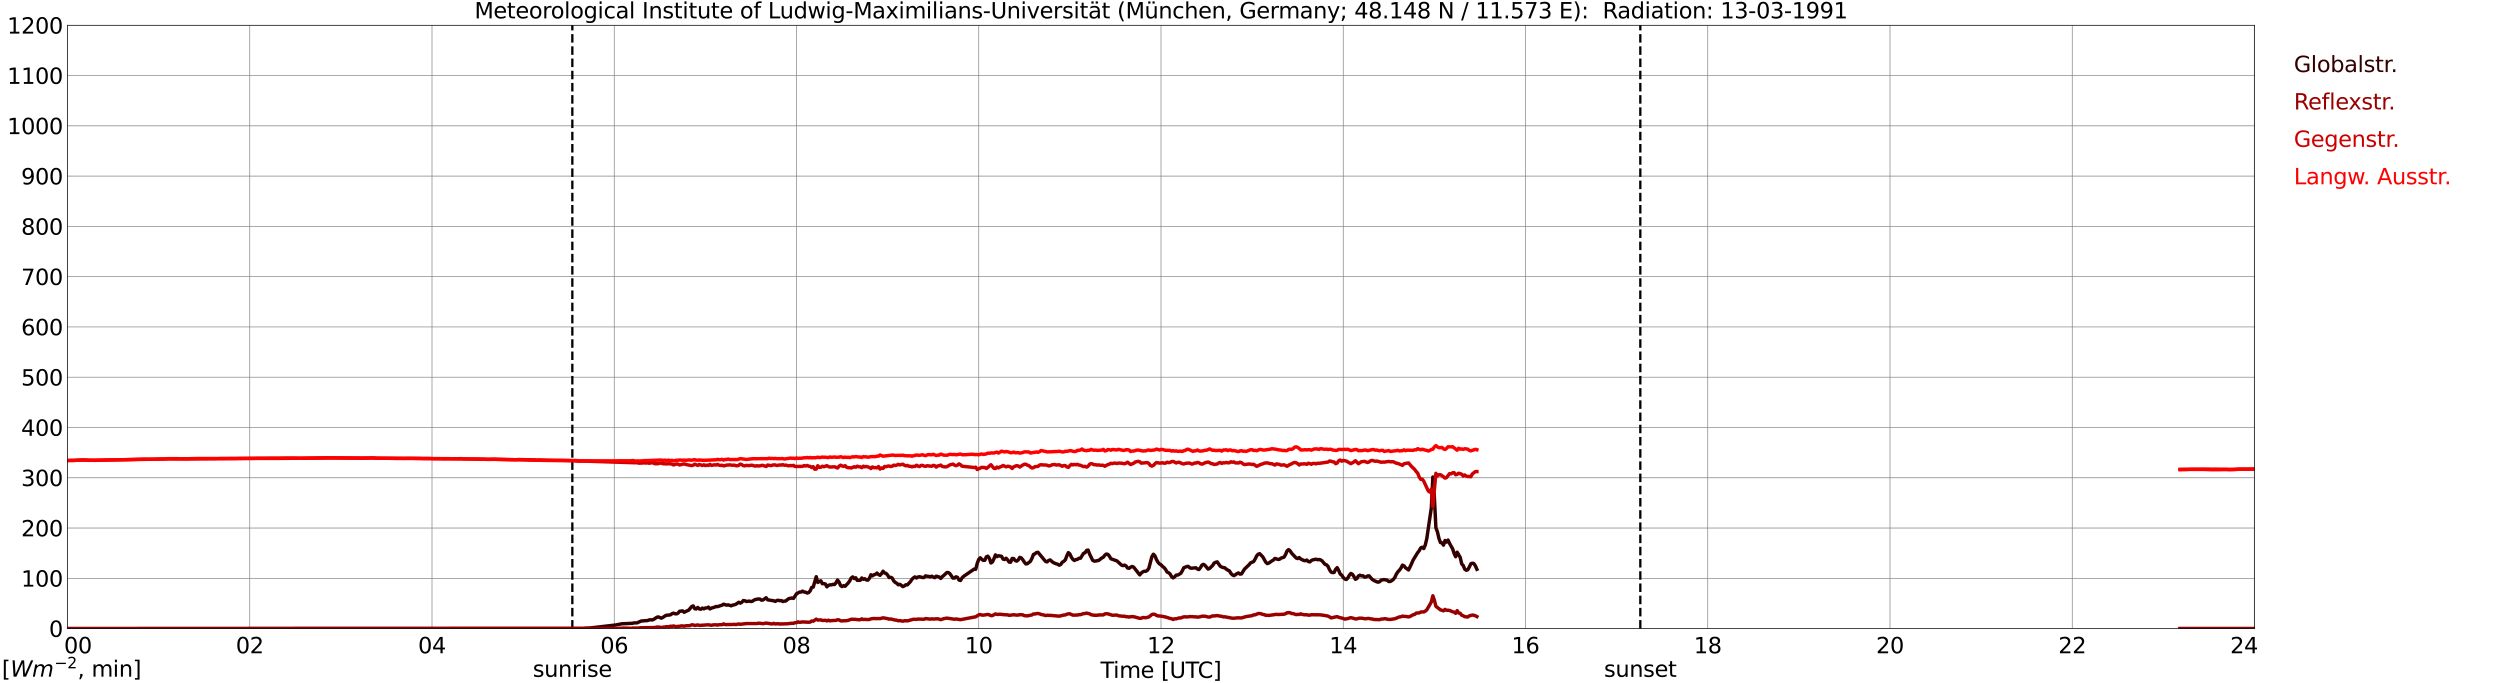 <?xml version="1.0" encoding="utf-8" standalone="no"?>
<!DOCTYPE svg PUBLIC "-//W3C//DTD SVG 1.1//EN"
  "http://www.w3.org/Graphics/SVG/1.1/DTD/svg11.dtd">
<svg xmlns:xlink="http://www.w3.org/1999/xlink" width="1085.4pt" height="296.64pt" viewBox="0 0 1085.4 296.64" xmlns="http://www.w3.org/2000/svg" version="1.1">
 <defs>
  <style type="text/css">*{stroke-linejoin: round; stroke-linecap: butt}</style>
 </defs>
 <g id="figure_1">
  <g id="patch_1">
   <path d="M 0 296.64 
L 1085.4 296.64 
L 1085.4 0 
L 0 0 
z
" style="fill: #ffffff"/>
  </g>
  <g id="axes_1">
   <g id="patch_2">
    <path d="M 29.306 272.909 
L 978.814 272.909 
L 978.814 10.976 
L 29.306 10.976 
z
" style="fill: #ffffff"/>
   </g>
   <g id="patch_3">
    <path d="M 978.814 272.909 
L 978.814 272.909 
L 978.814 10.976 
L 978.814 10.976 
z
" clip-path="url(#p59c3e5bb6a)" style="fill: #d3d3d3; opacity: 0.25; stroke: #d3d3d3; stroke-linejoin: miter"/>
   </g>
   <g id="matplotlib.axis_1">
    <g id="xtick_1">
     <g id="line2d_1">
      <path d="M 29.306 272.909 
L 29.306 10.976 
" clip-path="url(#p59c3e5bb6a)" style="fill: none; stroke: #808080; stroke-width: 0.3; stroke-linecap: square"/>
     </g>
     <g id="line2d_2"/>
     <g id="text_1">
      <!--    00 -->
      <g transform="translate(18.733 283.627) scale(0.095 -0.095)">
       <defs>
        <path id="DejaVuSans-20" transform="scale(0.016)"/>
        <path id="DejaVuSans-30" d="M 2034 4250 
Q 1547 4250 1301 3770 
Q 1056 3291 1056 2328 
Q 1056 1369 1301 889 
Q 1547 409 2034 409 
Q 2525 409 2770 889 
Q 3016 1369 3016 2328 
Q 3016 3291 2770 3770 
Q 2525 4250 2034 4250 
z
M 2034 4750 
Q 2819 4750 3233 4129 
Q 3647 3509 3647 2328 
Q 3647 1150 3233 529 
Q 2819 -91 2034 -91 
Q 1250 -91 836 529 
Q 422 1150 422 2328 
Q 422 3509 836 4129 
Q 1250 4750 2034 4750 
z
" transform="scale(0.016)"/>
       </defs>
       <use xlink:href="#DejaVuSans-20"/>
       <use xlink:href="#DejaVuSans-20" transform="translate(31.787 0)"/>
       <use xlink:href="#DejaVuSans-20" transform="translate(63.574 0)"/>
       <use xlink:href="#DejaVuSans-30" transform="translate(95.361 0)"/>
       <use xlink:href="#DejaVuSans-30" transform="translate(158.984 0)"/>
      </g>
     </g>
    </g>
    <g id="xtick_2">
     <g id="line2d_3">
      <path d="M 108.431 272.909 
L 108.431 10.976 
" clip-path="url(#p59c3e5bb6a)" style="fill: none; stroke: #808080; stroke-width: 0.3; stroke-linecap: square"/>
     </g>
     <g id="line2d_4"/>
     <g id="text_2">
      <!-- 02 -->
      <g transform="translate(102.387 283.627) scale(0.095 -0.095)">
       <defs>
        <path id="DejaVuSans-32" d="M 1228 531 
L 3431 531 
L 3431 0 
L 469 0 
L 469 531 
Q 828 903 1448 1529 
Q 2069 2156 2228 2338 
Q 2531 2678 2651 2914 
Q 2772 3150 2772 3378 
Q 2772 3750 2511 3984 
Q 2250 4219 1831 4219 
Q 1534 4219 1204 4116 
Q 875 4013 500 3803 
L 500 4441 
Q 881 4594 1212 4672 
Q 1544 4750 1819 4750 
Q 2544 4750 2975 4387 
Q 3406 4025 3406 3419 
Q 3406 3131 3298 2873 
Q 3191 2616 2906 2266 
Q 2828 2175 2409 1742 
Q 1991 1309 1228 531 
z
" transform="scale(0.016)"/>
       </defs>
       <use xlink:href="#DejaVuSans-30"/>
       <use xlink:href="#DejaVuSans-32" transform="translate(63.623 0)"/>
      </g>
     </g>
    </g>
    <g id="xtick_3">
     <g id="line2d_5">
      <path d="M 187.557 272.909 
L 187.557 10.976 
" clip-path="url(#p59c3e5bb6a)" style="fill: none; stroke: #808080; stroke-width: 0.3; stroke-linecap: square"/>
     </g>
     <g id="line2d_6"/>
     <g id="text_3">
      <!-- 04 -->
      <g transform="translate(181.513 283.627) scale(0.095 -0.095)">
       <defs>
        <path id="DejaVuSans-34" d="M 2419 4116 
L 825 1625 
L 2419 1625 
L 2419 4116 
z
M 2253 4666 
L 3047 4666 
L 3047 1625 
L 3713 1625 
L 3713 1100 
L 3047 1100 
L 3047 0 
L 2419 0 
L 2419 1100 
L 313 1100 
L 313 1709 
L 2253 4666 
z
" transform="scale(0.016)"/>
       </defs>
       <use xlink:href="#DejaVuSans-30"/>
       <use xlink:href="#DejaVuSans-34" transform="translate(63.623 0)"/>
      </g>
     </g>
    </g>
    <g id="xtick_4">
     <g id="line2d_7">
      <path d="M 266.683 272.909 
L 266.683 10.976 
" clip-path="url(#p59c3e5bb6a)" style="fill: none; stroke: #808080; stroke-width: 0.3; stroke-linecap: square"/>
     </g>
     <g id="line2d_8"/>
     <g id="text_4">
      <!-- 06 -->
      <g transform="translate(260.638 283.627) scale(0.095 -0.095)">
       <defs>
        <path id="DejaVuSans-36" d="M 2113 2584 
Q 1688 2584 1439 2293 
Q 1191 2003 1191 1497 
Q 1191 994 1439 701 
Q 1688 409 2113 409 
Q 2538 409 2786 701 
Q 3034 994 3034 1497 
Q 3034 2003 2786 2293 
Q 2538 2584 2113 2584 
z
M 3366 4563 
L 3366 3988 
Q 3128 4100 2886 4159 
Q 2644 4219 2406 4219 
Q 1781 4219 1451 3797 
Q 1122 3375 1075 2522 
Q 1259 2794 1537 2939 
Q 1816 3084 2150 3084 
Q 2853 3084 3261 2657 
Q 3669 2231 3669 1497 
Q 3669 778 3244 343 
Q 2819 -91 2113 -91 
Q 1303 -91 875 529 
Q 447 1150 447 2328 
Q 447 3434 972 4092 
Q 1497 4750 2381 4750 
Q 2619 4750 2861 4703 
Q 3103 4656 3366 4563 
z
" transform="scale(0.016)"/>
       </defs>
       <use xlink:href="#DejaVuSans-30"/>
       <use xlink:href="#DejaVuSans-36" transform="translate(63.623 0)"/>
      </g>
     </g>
    </g>
    <g id="xtick_5">
     <g id="line2d_9">
      <path d="M 345.808 272.909 
L 345.808 10.976 
" clip-path="url(#p59c3e5bb6a)" style="fill: none; stroke: #808080; stroke-width: 0.3; stroke-linecap: square"/>
     </g>
     <g id="line2d_10"/>
     <g id="text_5">
      <!-- 08 -->
      <g transform="translate(339.764 283.627) scale(0.095 -0.095)">
       <defs>
        <path id="DejaVuSans-38" d="M 2034 2216 
Q 1584 2216 1326 1975 
Q 1069 1734 1069 1313 
Q 1069 891 1326 650 
Q 1584 409 2034 409 
Q 2484 409 2743 651 
Q 3003 894 3003 1313 
Q 3003 1734 2745 1975 
Q 2488 2216 2034 2216 
z
M 1403 2484 
Q 997 2584 770 2862 
Q 544 3141 544 3541 
Q 544 4100 942 4425 
Q 1341 4750 2034 4750 
Q 2731 4750 3128 4425 
Q 3525 4100 3525 3541 
Q 3525 3141 3298 2862 
Q 3072 2584 2669 2484 
Q 3125 2378 3379 2068 
Q 3634 1759 3634 1313 
Q 3634 634 3220 271 
Q 2806 -91 2034 -91 
Q 1263 -91 848 271 
Q 434 634 434 1313 
Q 434 1759 690 2068 
Q 947 2378 1403 2484 
z
M 1172 3481 
Q 1172 3119 1398 2916 
Q 1625 2713 2034 2713 
Q 2441 2713 2670 2916 
Q 2900 3119 2900 3481 
Q 2900 3844 2670 4047 
Q 2441 4250 2034 4250 
Q 1625 4250 1398 4047 
Q 1172 3844 1172 3481 
z
" transform="scale(0.016)"/>
       </defs>
       <use xlink:href="#DejaVuSans-30"/>
       <use xlink:href="#DejaVuSans-38" transform="translate(63.623 0)"/>
      </g>
     </g>
    </g>
    <g id="xtick_6">
     <g id="line2d_11">
      <path d="M 424.934 272.909 
L 424.934 10.976 
" clip-path="url(#p59c3e5bb6a)" style="fill: none; stroke: #808080; stroke-width: 0.3; stroke-linecap: square"/>
     </g>
     <g id="line2d_12"/>
     <g id="text_6">
      <!-- 10 -->
      <g transform="translate(418.89 283.627) scale(0.095 -0.095)">
       <defs>
        <path id="DejaVuSans-31" d="M 794 531 
L 1825 531 
L 1825 4091 
L 703 3866 
L 703 4441 
L 1819 4666 
L 2450 4666 
L 2450 531 
L 3481 531 
L 3481 0 
L 794 0 
L 794 531 
z
" transform="scale(0.016)"/>
       </defs>
       <use xlink:href="#DejaVuSans-31"/>
       <use xlink:href="#DejaVuSans-30" transform="translate(63.623 0)"/>
      </g>
     </g>
    </g>
    <g id="xtick_7">
     <g id="line2d_13">
      <path d="M 504.06 272.909 
L 504.06 10.976 
" clip-path="url(#p59c3e5bb6a)" style="fill: none; stroke: #808080; stroke-width: 0.3; stroke-linecap: square"/>
     </g>
     <g id="line2d_14"/>
     <g id="text_7">
      <!-- 12 -->
      <g transform="translate(498.015 283.627) scale(0.095 -0.095)">
       <use xlink:href="#DejaVuSans-31"/>
       <use xlink:href="#DejaVuSans-32" transform="translate(63.623 0)"/>
      </g>
     </g>
    </g>
    <g id="xtick_8">
     <g id="line2d_15">
      <path d="M 583.185 272.909 
L 583.185 10.976 
" clip-path="url(#p59c3e5bb6a)" style="fill: none; stroke: #808080; stroke-width: 0.3; stroke-linecap: square"/>
     </g>
     <g id="line2d_16"/>
     <g id="text_8">
      <!-- 14 -->
      <g transform="translate(577.141 283.627) scale(0.095 -0.095)">
       <use xlink:href="#DejaVuSans-31"/>
       <use xlink:href="#DejaVuSans-34" transform="translate(63.623 0)"/>
      </g>
     </g>
    </g>
    <g id="xtick_9">
     <g id="line2d_17">
      <path d="M 662.311 272.909 
L 662.311 10.976 
" clip-path="url(#p59c3e5bb6a)" style="fill: none; stroke: #808080; stroke-width: 0.3; stroke-linecap: square"/>
     </g>
     <g id="line2d_18"/>
     <g id="text_9">
      <!-- 16 -->
      <g transform="translate(656.267 283.627) scale(0.095 -0.095)">
       <use xlink:href="#DejaVuSans-31"/>
       <use xlink:href="#DejaVuSans-36" transform="translate(63.623 0)"/>
      </g>
     </g>
    </g>
    <g id="xtick_10">
     <g id="line2d_19">
      <path d="M 741.437 272.909 
L 741.437 10.976 
" clip-path="url(#p59c3e5bb6a)" style="fill: none; stroke: #808080; stroke-width: 0.3; stroke-linecap: square"/>
     </g>
     <g id="line2d_20"/>
     <g id="text_10">
      <!-- 18 -->
      <g transform="translate(735.392 283.627) scale(0.095 -0.095)">
       <use xlink:href="#DejaVuSans-31"/>
       <use xlink:href="#DejaVuSans-38" transform="translate(63.623 0)"/>
      </g>
     </g>
    </g>
    <g id="xtick_11">
     <g id="line2d_21">
      <path d="M 820.562 272.909 
L 820.562 10.976 
" clip-path="url(#p59c3e5bb6a)" style="fill: none; stroke: #808080; stroke-width: 0.3; stroke-linecap: square"/>
     </g>
     <g id="line2d_22"/>
     <g id="text_11">
      <!-- 20 -->
      <g transform="translate(814.518 283.627) scale(0.095 -0.095)">
       <use xlink:href="#DejaVuSans-32"/>
       <use xlink:href="#DejaVuSans-30" transform="translate(63.623 0)"/>
      </g>
     </g>
    </g>
    <g id="xtick_12">
     <g id="line2d_23">
      <path d="M 899.688 272.909 
L 899.688 10.976 
" clip-path="url(#p59c3e5bb6a)" style="fill: none; stroke: #808080; stroke-width: 0.3; stroke-linecap: square"/>
     </g>
     <g id="line2d_24"/>
     <g id="text_12">
      <!-- 22 -->
      <g transform="translate(893.644 283.627) scale(0.095 -0.095)">
       <use xlink:href="#DejaVuSans-32"/>
       <use xlink:href="#DejaVuSans-32" transform="translate(63.623 0)"/>
      </g>
     </g>
    </g>
    <g id="xtick_13">
     <g id="line2d_25">
      <path d="M 978.814 272.909 
L 978.814 10.976 
" clip-path="url(#p59c3e5bb6a)" style="fill: none; stroke: #808080; stroke-width: 0.3; stroke-linecap: square"/>
     </g>
     <g id="line2d_26"/>
     <g id="text_13">
      <!-- 24    -->
      <g transform="translate(968.241 283.627) scale(0.095 -0.095)">
       <use xlink:href="#DejaVuSans-32"/>
       <use xlink:href="#DejaVuSans-34" transform="translate(63.623 0)"/>
       <use xlink:href="#DejaVuSans-20" transform="translate(127.246 0)"/>
       <use xlink:href="#DejaVuSans-20" transform="translate(159.033 0)"/>
       <use xlink:href="#DejaVuSans-20" transform="translate(190.82 0)"/>
      </g>
     </g>
    </g>
    <g id="text_14">
     <!-- Time [UTC] -->
     <g transform="translate(477.806 294.322) scale(0.095 -0.095)">
      <defs>
       <path id="DejaVuSans-54" d="M -19 4666 
L 3928 4666 
L 3928 4134 
L 2272 4134 
L 2272 0 
L 1638 0 
L 1638 4134 
L -19 4134 
L -19 4666 
z
" transform="scale(0.016)"/>
       <path id="DejaVuSans-69" d="M 603 3500 
L 1178 3500 
L 1178 0 
L 603 0 
L 603 3500 
z
M 603 4863 
L 1178 4863 
L 1178 4134 
L 603 4134 
L 603 4863 
z
" transform="scale(0.016)"/>
       <path id="DejaVuSans-6d" d="M 3328 2828 
Q 3544 3216 3844 3400 
Q 4144 3584 4550 3584 
Q 5097 3584 5394 3201 
Q 5691 2819 5691 2113 
L 5691 0 
L 5113 0 
L 5113 2094 
Q 5113 2597 4934 2840 
Q 4756 3084 4391 3084 
Q 3944 3084 3684 2787 
Q 3425 2491 3425 1978 
L 3425 0 
L 2847 0 
L 2847 2094 
Q 2847 2600 2669 2842 
Q 2491 3084 2119 3084 
Q 1678 3084 1418 2786 
Q 1159 2488 1159 1978 
L 1159 0 
L 581 0 
L 581 3500 
L 1159 3500 
L 1159 2956 
Q 1356 3278 1631 3431 
Q 1906 3584 2284 3584 
Q 2666 3584 2933 3390 
Q 3200 3197 3328 2828 
z
" transform="scale(0.016)"/>
       <path id="DejaVuSans-65" d="M 3597 1894 
L 3597 1613 
L 953 1613 
Q 991 1019 1311 708 
Q 1631 397 2203 397 
Q 2534 397 2845 478 
Q 3156 559 3463 722 
L 3463 178 
Q 3153 47 2828 -22 
Q 2503 -91 2169 -91 
Q 1331 -91 842 396 
Q 353 884 353 1716 
Q 353 2575 817 3079 
Q 1281 3584 2069 3584 
Q 2775 3584 3186 3129 
Q 3597 2675 3597 1894 
z
M 3022 2063 
Q 3016 2534 2758 2815 
Q 2500 3097 2075 3097 
Q 1594 3097 1305 2825 
Q 1016 2553 972 2059 
L 3022 2063 
z
" transform="scale(0.016)"/>
       <path id="DejaVuSans-5b" d="M 550 4863 
L 1875 4863 
L 1875 4416 
L 1125 4416 
L 1125 -397 
L 1875 -397 
L 1875 -844 
L 550 -844 
L 550 4863 
z
" transform="scale(0.016)"/>
       <path id="DejaVuSans-55" d="M 556 4666 
L 1191 4666 
L 1191 1831 
Q 1191 1081 1462 751 
Q 1734 422 2344 422 
Q 2950 422 3222 751 
Q 3494 1081 3494 1831 
L 3494 4666 
L 4128 4666 
L 4128 1753 
Q 4128 841 3676 375 
Q 3225 -91 2344 -91 
Q 1459 -91 1007 375 
Q 556 841 556 1753 
L 556 4666 
z
" transform="scale(0.016)"/>
       <path id="DejaVuSans-43" d="M 4122 4306 
L 4122 3641 
Q 3803 3938 3442 4084 
Q 3081 4231 2675 4231 
Q 1875 4231 1450 3742 
Q 1025 3253 1025 2328 
Q 1025 1406 1450 917 
Q 1875 428 2675 428 
Q 3081 428 3442 575 
Q 3803 722 4122 1019 
L 4122 359 
Q 3791 134 3420 21 
Q 3050 -91 2638 -91 
Q 1578 -91 968 557 
Q 359 1206 359 2328 
Q 359 3453 968 4101 
Q 1578 4750 2638 4750 
Q 3056 4750 3426 4639 
Q 3797 4528 4122 4306 
z
" transform="scale(0.016)"/>
       <path id="DejaVuSans-5d" d="M 1947 4863 
L 1947 -844 
L 622 -844 
L 622 -397 
L 1369 -397 
L 1369 4416 
L 622 4416 
L 622 4863 
L 1947 4863 
z
" transform="scale(0.016)"/>
      </defs>
      <use xlink:href="#DejaVuSans-54"/>
      <use xlink:href="#DejaVuSans-69" transform="translate(57.959 0)"/>
      <use xlink:href="#DejaVuSans-6d" transform="translate(85.742 0)"/>
      <use xlink:href="#DejaVuSans-65" transform="translate(183.154 0)"/>
      <use xlink:href="#DejaVuSans-20" transform="translate(244.678 0)"/>
      <use xlink:href="#DejaVuSans-5b" transform="translate(276.465 0)"/>
      <use xlink:href="#DejaVuSans-55" transform="translate(315.479 0)"/>
      <use xlink:href="#DejaVuSans-54" transform="translate(388.672 0)"/>
      <use xlink:href="#DejaVuSans-43" transform="translate(443.881 0)"/>
      <use xlink:href="#DejaVuSans-5d" transform="translate(513.705 0)"/>
     </g>
    </g>
   </g>
   <g id="matplotlib.axis_2">
    <g id="ytick_1">
     <g id="line2d_27">
      <path d="M 29.306 272.909 
L 978.814 272.909 
" clip-path="url(#p59c3e5bb6a)" style="fill: none; stroke: #808080; stroke-width: 0.3; stroke-linecap: square"/>
     </g>
     <g id="line2d_28"/>
     <g id="text_15">
      <!-- 0 -->
      <g transform="translate(21.261 276.518) scale(0.095 -0.095)">
       <use xlink:href="#DejaVuSans-30"/>
      </g>
     </g>
    </g>
    <g id="ytick_2">
     <g id="line2d_29">
      <path d="M 29.306 251.081 
L 978.814 251.081 
" clip-path="url(#p59c3e5bb6a)" style="fill: none; stroke: #808080; stroke-width: 0.3; stroke-linecap: square"/>
     </g>
     <g id="line2d_30"/>
     <g id="text_16">
      <!-- 100 -->
      <g transform="translate(9.173 254.69) scale(0.095 -0.095)">
       <use xlink:href="#DejaVuSans-31"/>
       <use xlink:href="#DejaVuSans-30" transform="translate(63.623 0)"/>
       <use xlink:href="#DejaVuSans-30" transform="translate(127.246 0)"/>
      </g>
     </g>
    </g>
    <g id="ytick_3">
     <g id="line2d_31">
      <path d="M 29.306 229.253 
L 978.814 229.253 
" clip-path="url(#p59c3e5bb6a)" style="fill: none; stroke: #808080; stroke-width: 0.3; stroke-linecap: square"/>
     </g>
     <g id="line2d_32"/>
     <g id="text_17">
      <!-- 200 -->
      <g transform="translate(9.173 232.863) scale(0.095 -0.095)">
       <use xlink:href="#DejaVuSans-32"/>
       <use xlink:href="#DejaVuSans-30" transform="translate(63.623 0)"/>
       <use xlink:href="#DejaVuSans-30" transform="translate(127.246 0)"/>
      </g>
     </g>
    </g>
    <g id="ytick_4">
     <g id="line2d_33">
      <path d="M 29.306 207.426 
L 978.814 207.426 
" clip-path="url(#p59c3e5bb6a)" style="fill: none; stroke: #808080; stroke-width: 0.3; stroke-linecap: square"/>
     </g>
     <g id="line2d_34"/>
     <g id="text_18">
      <!-- 300 -->
      <g transform="translate(9.173 211.035) scale(0.095 -0.095)">
       <defs>
        <path id="DejaVuSans-33" d="M 2597 2516 
Q 3050 2419 3304 2112 
Q 3559 1806 3559 1356 
Q 3559 666 3084 287 
Q 2609 -91 1734 -91 
Q 1441 -91 1130 -33 
Q 819 25 488 141 
L 488 750 
Q 750 597 1062 519 
Q 1375 441 1716 441 
Q 2309 441 2620 675 
Q 2931 909 2931 1356 
Q 2931 1769 2642 2001 
Q 2353 2234 1838 2234 
L 1294 2234 
L 1294 2753 
L 1863 2753 
Q 2328 2753 2575 2939 
Q 2822 3125 2822 3475 
Q 2822 3834 2567 4026 
Q 2313 4219 1838 4219 
Q 1578 4219 1281 4162 
Q 984 4106 628 3988 
L 628 4550 
Q 988 4650 1302 4700 
Q 1616 4750 1894 4750 
Q 2613 4750 3031 4423 
Q 3450 4097 3450 3541 
Q 3450 3153 3228 2886 
Q 3006 2619 2597 2516 
z
" transform="scale(0.016)"/>
       </defs>
       <use xlink:href="#DejaVuSans-33"/>
       <use xlink:href="#DejaVuSans-30" transform="translate(63.623 0)"/>
       <use xlink:href="#DejaVuSans-30" transform="translate(127.246 0)"/>
      </g>
     </g>
    </g>
    <g id="ytick_5">
     <g id="line2d_35">
      <path d="M 29.306 185.598 
L 978.814 185.598 
" clip-path="url(#p59c3e5bb6a)" style="fill: none; stroke: #808080; stroke-width: 0.3; stroke-linecap: square"/>
     </g>
     <g id="line2d_36"/>
     <g id="text_19">
      <!-- 400 -->
      <g transform="translate(9.173 189.207) scale(0.095 -0.095)">
       <use xlink:href="#DejaVuSans-34"/>
       <use xlink:href="#DejaVuSans-30" transform="translate(63.623 0)"/>
       <use xlink:href="#DejaVuSans-30" transform="translate(127.246 0)"/>
      </g>
     </g>
    </g>
    <g id="ytick_6">
     <g id="line2d_37">
      <path d="M 29.306 163.77 
L 978.814 163.77 
" clip-path="url(#p59c3e5bb6a)" style="fill: none; stroke: #808080; stroke-width: 0.3; stroke-linecap: square"/>
     </g>
     <g id="line2d_38"/>
     <g id="text_20">
      <!-- 500 -->
      <g transform="translate(9.173 167.379) scale(0.095 -0.095)">
       <defs>
        <path id="DejaVuSans-35" d="M 691 4666 
L 3169 4666 
L 3169 4134 
L 1269 4134 
L 1269 2991 
Q 1406 3038 1543 3061 
Q 1681 3084 1819 3084 
Q 2600 3084 3056 2656 
Q 3513 2228 3513 1497 
Q 3513 744 3044 326 
Q 2575 -91 1722 -91 
Q 1428 -91 1123 -41 
Q 819 9 494 109 
L 494 744 
Q 775 591 1075 516 
Q 1375 441 1709 441 
Q 2250 441 2565 725 
Q 2881 1009 2881 1497 
Q 2881 1984 2565 2268 
Q 2250 2553 1709 2553 
Q 1456 2553 1204 2497 
Q 953 2441 691 2322 
L 691 4666 
z
" transform="scale(0.016)"/>
       </defs>
       <use xlink:href="#DejaVuSans-35"/>
       <use xlink:href="#DejaVuSans-30" transform="translate(63.623 0)"/>
       <use xlink:href="#DejaVuSans-30" transform="translate(127.246 0)"/>
      </g>
     </g>
    </g>
    <g id="ytick_7">
     <g id="line2d_39">
      <path d="M 29.306 141.942 
L 978.814 141.942 
" clip-path="url(#p59c3e5bb6a)" style="fill: none; stroke: #808080; stroke-width: 0.3; stroke-linecap: square"/>
     </g>
     <g id="line2d_40"/>
     <g id="text_21">
      <!-- 600 -->
      <g transform="translate(9.173 145.551) scale(0.095 -0.095)">
       <use xlink:href="#DejaVuSans-36"/>
       <use xlink:href="#DejaVuSans-30" transform="translate(63.623 0)"/>
       <use xlink:href="#DejaVuSans-30" transform="translate(127.246 0)"/>
      </g>
     </g>
    </g>
    <g id="ytick_8">
     <g id="line2d_41">
      <path d="M 29.306 120.114 
L 978.814 120.114 
" clip-path="url(#p59c3e5bb6a)" style="fill: none; stroke: #808080; stroke-width: 0.3; stroke-linecap: square"/>
     </g>
     <g id="line2d_42"/>
     <g id="text_22">
      <!-- 700 -->
      <g transform="translate(9.173 123.724) scale(0.095 -0.095)">
       <defs>
        <path id="DejaVuSans-37" d="M 525 4666 
L 3525 4666 
L 3525 4397 
L 1831 0 
L 1172 0 
L 2766 4134 
L 525 4134 
L 525 4666 
z
" transform="scale(0.016)"/>
       </defs>
       <use xlink:href="#DejaVuSans-37"/>
       <use xlink:href="#DejaVuSans-30" transform="translate(63.623 0)"/>
       <use xlink:href="#DejaVuSans-30" transform="translate(127.246 0)"/>
      </g>
     </g>
    </g>
    <g id="ytick_9">
     <g id="line2d_43">
      <path d="M 29.306 98.287 
L 978.814 98.287 
" clip-path="url(#p59c3e5bb6a)" style="fill: none; stroke: #808080; stroke-width: 0.3; stroke-linecap: square"/>
     </g>
     <g id="line2d_44"/>
     <g id="text_23">
      <!-- 800 -->
      <g transform="translate(9.173 101.896) scale(0.095 -0.095)">
       <use xlink:href="#DejaVuSans-38"/>
       <use xlink:href="#DejaVuSans-30" transform="translate(63.623 0)"/>
       <use xlink:href="#DejaVuSans-30" transform="translate(127.246 0)"/>
      </g>
     </g>
    </g>
    <g id="ytick_10">
     <g id="line2d_45">
      <path d="M 29.306 76.459 
L 978.814 76.459 
" clip-path="url(#p59c3e5bb6a)" style="fill: none; stroke: #808080; stroke-width: 0.3; stroke-linecap: square"/>
     </g>
     <g id="line2d_46"/>
     <g id="text_24">
      <!-- 900 -->
      <g transform="translate(9.173 80.068) scale(0.095 -0.095)">
       <defs>
        <path id="DejaVuSans-39" d="M 703 97 
L 703 672 
Q 941 559 1184 500 
Q 1428 441 1663 441 
Q 2288 441 2617 861 
Q 2947 1281 2994 2138 
Q 2813 1869 2534 1725 
Q 2256 1581 1919 1581 
Q 1219 1581 811 2004 
Q 403 2428 403 3163 
Q 403 3881 828 4315 
Q 1253 4750 1959 4750 
Q 2769 4750 3195 4129 
Q 3622 3509 3622 2328 
Q 3622 1225 3098 567 
Q 2575 -91 1691 -91 
Q 1453 -91 1209 -44 
Q 966 3 703 97 
z
M 1959 2075 
Q 2384 2075 2632 2365 
Q 2881 2656 2881 3163 
Q 2881 3666 2632 3958 
Q 2384 4250 1959 4250 
Q 1534 4250 1286 3958 
Q 1038 3666 1038 3163 
Q 1038 2656 1286 2365 
Q 1534 2075 1959 2075 
z
" transform="scale(0.016)"/>
       </defs>
       <use xlink:href="#DejaVuSans-39"/>
       <use xlink:href="#DejaVuSans-30" transform="translate(63.623 0)"/>
       <use xlink:href="#DejaVuSans-30" transform="translate(127.246 0)"/>
      </g>
     </g>
    </g>
    <g id="ytick_11">
     <g id="line2d_47">
      <path d="M 29.306 54.631 
L 978.814 54.631 
" clip-path="url(#p59c3e5bb6a)" style="fill: none; stroke: #808080; stroke-width: 0.3; stroke-linecap: square"/>
     </g>
     <g id="line2d_48"/>
     <g id="text_25">
      <!-- 1000 -->
      <g transform="translate(3.128 58.24) scale(0.095 -0.095)">
       <use xlink:href="#DejaVuSans-31"/>
       <use xlink:href="#DejaVuSans-30" transform="translate(63.623 0)"/>
       <use xlink:href="#DejaVuSans-30" transform="translate(127.246 0)"/>
       <use xlink:href="#DejaVuSans-30" transform="translate(190.869 0)"/>
      </g>
     </g>
    </g>
    <g id="ytick_12">
     <g id="line2d_49">
      <path d="M 29.306 32.803 
L 978.814 32.803 
" clip-path="url(#p59c3e5bb6a)" style="fill: none; stroke: #808080; stroke-width: 0.3; stroke-linecap: square"/>
     </g>
     <g id="line2d_50"/>
     <g id="text_26">
      <!-- 1100 -->
      <g transform="translate(3.128 36.413) scale(0.095 -0.095)">
       <use xlink:href="#DejaVuSans-31"/>
       <use xlink:href="#DejaVuSans-31" transform="translate(63.623 0)"/>
       <use xlink:href="#DejaVuSans-30" transform="translate(127.246 0)"/>
       <use xlink:href="#DejaVuSans-30" transform="translate(190.869 0)"/>
      </g>
     </g>
    </g>
    <g id="ytick_13">
     <g id="line2d_51">
      <path d="M 29.306 10.976 
L 978.814 10.976 
" clip-path="url(#p59c3e5bb6a)" style="fill: none; stroke: #808080; stroke-width: 0.3; stroke-linecap: square"/>
     </g>
     <g id="line2d_52"/>
     <g id="text_27">
      <!-- 1200 -->
      <g transform="translate(3.128 14.585) scale(0.095 -0.095)">
       <use xlink:href="#DejaVuSans-31"/>
       <use xlink:href="#DejaVuSans-32" transform="translate(63.623 0)"/>
       <use xlink:href="#DejaVuSans-30" transform="translate(127.246 0)"/>
       <use xlink:href="#DejaVuSans-30" transform="translate(190.869 0)"/>
      </g>
     </g>
    </g>
   </g>
   <g id="line2d_53">
    <path d="M 248.484 272.909 
L 248.484 10.976 
" clip-path="url(#p59c3e5bb6a)" style="fill: none; stroke-dasharray: 3.7,1.6; stroke-dashoffset: 0; stroke: #000000"/>
   </g>
   <g id="line2d_54">
    <path d="M 712.16 272.909 
L 712.16 10.976 
" clip-path="url(#p59c3e5bb6a)" style="fill: none; stroke-dasharray: 3.7,1.6; stroke-dashoffset: 0; stroke: #000000"/>
   </g>
   <g id="line2d_55">
    <path d="M 29.306 272.909 
L 253.495 272.872 
L 254.155 272.752 
L 255.473 272.728 
L 267.342 271.342 
L 269.98 270.826 
L 274.595 270.623 
L 275.255 270.438 
L 276.573 270.438 
L 277.892 269.831 
L 278.552 269.598 
L 281.189 269.412 
L 281.849 269.133 
L 282.508 269.085 
L 283.167 269.178 
L 283.827 268.899 
L 285.145 268.013 
L 285.805 267.825 
L 287.124 268.386 
L 287.783 268.059 
L 289.102 267.172 
L 291.08 266.939 
L 291.739 266.474 
L 292.399 266.195 
L 293.058 266.474 
L 293.717 266.52 
L 294.377 266.195 
L 295.036 265.4 
L 296.355 265.215 
L 297.014 265.821 
L 298.992 264.887 
L 300.311 263.348 
L 300.971 263.069 
L 301.63 264.28 
L 302.289 264.374 
L 302.949 263.721 
L 303.608 264.374 
L 304.267 264.514 
L 304.927 264.001 
L 305.586 264.328 
L 306.246 263.955 
L 306.905 263.955 
L 307.564 263.582 
L 308.224 264.374 
L 308.883 264.001 
L 310.202 263.628 
L 310.861 263.302 
L 311.521 263.394 
L 312.839 262.929 
L 313.499 262.741 
L 314.158 262.322 
L 315.477 262.741 
L 316.136 262.602 
L 317.455 263.021 
L 318.114 262.696 
L 318.774 262.602 
L 319.433 262.368 
L 320.752 261.482 
L 321.411 261.855 
L 322.071 261.482 
L 322.73 260.735 
L 323.39 260.829 
L 324.049 261.157 
L 325.368 260.969 
L 326.027 261.157 
L 326.686 261.017 
L 327.346 260.55 
L 328.005 260.271 
L 329.324 260.037 
L 329.983 260.131 
L 330.643 260.596 
L 331.302 260.456 
L 332.621 259.524 
L 333.28 260.41 
L 335.258 260.735 
L 335.918 260.829 
L 336.577 261.109 
L 337.236 260.735 
L 337.896 260.596 
L 338.555 260.829 
L 339.215 260.735 
L 339.874 261.157 
L 340.533 260.969 
L 341.193 260.923 
L 341.852 260.316 
L 342.512 259.897 
L 343.83 259.618 
L 344.49 259.803 
L 345.808 257.797 
L 347.127 257.051 
L 347.787 257.051 
L 348.446 256.632 
L 349.105 257.051 
L 349.765 257.099 
L 350.424 257.472 
L 351.083 257.284 
L 351.743 256.538 
L 352.402 255.047 
L 353.062 254.905 
L 354.38 250.383 
L 355.04 252.853 
L 356.359 252.155 
L 357.018 253.414 
L 357.677 253.366 
L 358.337 253.554 
L 358.996 254.766 
L 359.655 254.161 
L 360.315 253.927 
L 360.974 253.927 
L 361.634 253.694 
L 362.293 253.788 
L 362.952 253.041 
L 363.612 251.828 
L 364.271 252.668 
L 364.93 254.207 
L 365.59 254.674 
L 366.249 254.253 
L 366.909 254.534 
L 368.227 253.133 
L 368.887 252.247 
L 369.546 250.989 
L 370.206 250.474 
L 370.865 251.175 
L 371.524 250.847 
L 372.184 251.967 
L 373.502 251.921 
L 374.162 250.941 
L 374.821 251.502 
L 375.481 251.269 
L 376.14 251.782 
L 376.799 251.876 
L 377.459 251.081 
L 378.118 249.542 
L 378.777 250.009 
L 379.437 249.542 
L 380.096 249.357 
L 380.756 248.796 
L 381.415 249.448 
L 382.074 249.776 
L 382.734 249.029 
L 383.393 248.003 
L 384.053 248.796 
L 384.712 248.935 
L 385.371 249.682 
L 386.031 250.756 
L 386.69 250.616 
L 387.349 250.941 
L 388.009 252.201 
L 388.668 252.853 
L 389.328 253.227 
L 389.987 253.879 
L 390.646 253.694 
L 391.306 254.113 
L 391.965 254.674 
L 392.624 254.392 
L 393.284 253.879 
L 393.943 253.927 
L 395.262 252.528 
L 395.921 251.502 
L 396.581 250.896 
L 397.24 250.474 
L 397.899 250.941 
L 398.559 250.522 
L 399.218 250.383 
L 400.537 250.756 
L 401.196 250.708 
L 401.856 250.009 
L 402.515 250.195 
L 403.175 250.243 
L 403.834 250.474 
L 404.493 250.149 
L 405.812 250.802 
L 406.471 250.149 
L 407.79 250.522 
L 408.45 251.129 
L 409.109 250.335 
L 409.768 249.822 
L 411.087 248.562 
L 411.746 248.562 
L 412.406 249.075 
L 413.725 250.989 
L 414.384 250.989 
L 415.043 250.428 
L 415.703 250.662 
L 416.362 251.828 
L 417.022 252.015 
L 417.681 250.896 
L 418.34 250.243 
L 422.956 247.071 
L 423.615 247.163 
L 424.275 244.598 
L 424.934 242.874 
L 425.593 242.173 
L 426.253 242.826 
L 426.912 243.293 
L 427.572 243.245 
L 428.231 241.754 
L 428.89 241.472 
L 429.55 242.453 
L 430.209 244.413 
L 430.869 243.991 
L 431.528 242.592 
L 432.187 240.914 
L 432.847 241.66 
L 433.506 241.287 
L 434.825 241.52 
L 435.484 242.732 
L 436.144 242.92 
L 436.803 242.359 
L 437.462 243.059 
L 438.122 244.039 
L 438.781 244.085 
L 439.44 242.453 
L 440.1 242.501 
L 440.759 243.387 
L 441.419 243.618 
L 442.078 243.105 
L 442.737 241.988 
L 443.397 242.219 
L 444.056 243.013 
L 444.716 244.039 
L 445.375 244.832 
L 446.034 244.738 
L 447.353 243.712 
L 448.012 242.453 
L 448.672 240.728 
L 449.331 240.447 
L 449.991 239.888 
L 450.65 239.794 
L 453.947 243.758 
L 454.606 243.946 
L 455.266 243.339 
L 455.925 243.105 
L 457.244 244.225 
L 458.563 244.786 
L 459.222 244.971 
L 459.881 245.391 
L 460.541 245.065 
L 461.2 244.085 
L 461.859 243.712 
L 462.519 243.059 
L 463.178 241.333 
L 463.838 239.934 
L 464.497 240.495 
L 465.156 241.94 
L 465.816 242.874 
L 466.475 243.339 
L 467.134 242.92 
L 467.794 242.874 
L 468.453 242.359 
L 469.113 242.359 
L 470.431 240.215 
L 471.091 239.982 
L 471.75 238.956 
L 472.409 238.814 
L 473.069 240.586 
L 474.388 243.245 
L 475.047 243.618 
L 475.706 243.572 
L 477.025 243.293 
L 478.344 242.267 
L 479.003 241.94 
L 479.663 241.053 
L 480.322 240.54 
L 480.981 240.68 
L 481.641 241.427 
L 482.3 242.592 
L 484.938 243.526 
L 486.916 245.345 
L 487.575 245.578 
L 488.235 245.345 
L 488.894 245.718 
L 489.553 246.604 
L 490.213 246.744 
L 490.872 246.231 
L 491.532 245.952 
L 492.191 246.231 
L 494.828 249.59 
L 495.488 248.796 
L 496.147 248.283 
L 496.807 248.003 
L 497.466 248.049 
L 498.125 247.63 
L 498.785 246.698 
L 500.103 241.66 
L 500.763 240.634 
L 501.422 241.333 
L 502.082 242.92 
L 502.741 244.085 
L 503.4 244.832 
L 504.06 245.205 
L 504.719 245.903 
L 505.379 246.416 
L 506.038 247.211 
L 506.697 248.377 
L 507.357 248.656 
L 508.016 249.217 
L 508.675 250.383 
L 509.335 250.896 
L 509.994 250.428 
L 510.654 249.682 
L 511.313 249.682 
L 512.632 248.935 
L 513.291 247.864 
L 513.95 246.51 
L 515.269 245.952 
L 515.929 245.903 
L 516.588 246.558 
L 517.247 246.698 
L 519.226 246.51 
L 519.885 247.071 
L 520.544 247.257 
L 521.204 246.416 
L 521.863 245.299 
L 522.522 245.017 
L 523.182 245.484 
L 524.501 247.071 
L 525.16 246.79 
L 526.479 245.484 
L 527.138 244.458 
L 527.797 244.131 
L 528.457 243.946 
L 529.776 245.812 
L 530.435 246.185 
L 531.094 246.416 
L 531.754 246.51 
L 532.413 247.117 
L 533.073 247.536 
L 533.732 247.818 
L 534.391 248.89 
L 535.051 249.59 
L 535.71 249.915 
L 536.369 249.542 
L 537.029 249.029 
L 537.688 248.75 
L 538.348 249.263 
L 539.007 249.169 
L 540.326 247.071 
L 542.304 245.159 
L 542.963 244.365 
L 544.282 243.806 
L 544.941 242.686 
L 545.601 241.333 
L 546.26 240.586 
L 546.919 240.401 
L 548.238 241.754 
L 549.557 244.085 
L 550.216 244.692 
L 550.876 244.458 
L 552.195 243.526 
L 552.854 243.153 
L 553.513 242.453 
L 554.832 242.874 
L 555.491 242.826 
L 556.151 242.313 
L 557.47 241.894 
L 558.129 240.774 
L 558.788 239.187 
L 559.448 238.628 
L 560.107 239.141 
L 560.766 240.167 
L 562.745 242.267 
L 563.404 242.501 
L 564.063 242.079 
L 564.723 242.686 
L 566.042 243.339 
L 566.701 243.433 
L 567.36 243.153 
L 568.02 243.806 
L 568.679 243.946 
L 569.338 243.339 
L 569.998 243.059 
L 571.317 242.78 
L 571.976 243.013 
L 572.635 242.92 
L 573.295 243.059 
L 573.954 243.478 
L 575.273 245.017 
L 575.932 245.205 
L 576.592 245.952 
L 577.251 247.397 
L 577.91 248.377 
L 578.57 248.61 
L 579.229 248.516 
L 579.889 247.163 
L 580.548 246.464 
L 581.207 247.676 
L 581.867 249.217 
L 582.526 249.73 
L 583.185 250.708 
L 583.845 251.36 
L 584.504 251.594 
L 585.164 250.941 
L 585.823 249.776 
L 586.482 248.983 
L 587.142 249.309 
L 587.801 250.289 
L 588.46 251.502 
L 589.12 251.175 
L 589.779 250.055 
L 590.439 249.73 
L 591.098 250.055 
L 591.757 249.961 
L 592.417 250.568 
L 593.076 250.474 
L 593.736 250.055 
L 594.395 250.009 
L 595.714 251.502 
L 596.373 251.967 
L 597.692 252.574 
L 598.351 252.762 
L 599.011 252.528 
L 599.67 251.828 
L 600.989 251.642 
L 602.307 251.921 
L 602.967 252.48 
L 603.626 252.434 
L 604.286 252.061 
L 604.945 251.548 
L 605.604 250.662 
L 606.264 249.217 
L 606.923 248.237 
L 607.582 247.536 
L 608.242 246.65 
L 608.901 245.345 
L 609.561 245.672 
L 610.22 246.51 
L 611.539 247.445 
L 612.858 244.692 
L 613.517 243.153 
L 615.495 239.934 
L 616.154 239.095 
L 616.814 237.882 
L 617.473 237.602 
L 618.133 238.161 
L 618.792 236.622 
L 619.451 233.87 
L 620.77 224.868 
L 621.429 220.485 
L 622.089 207.098 
L 622.748 215.914 
L 623.408 229.159 
L 624.067 230.886 
L 624.726 233.73 
L 625.386 235.551 
L 626.045 235.69 
L 626.705 236.67 
L 627.364 234.664 
L 628.023 235.363 
L 628.683 234.477 
L 629.342 235.924 
L 630.661 238.255 
L 631.32 240.261 
L 631.98 241.706 
L 632.639 239.748 
L 633.958 241.988 
L 634.617 244.832 
L 635.276 245.53 
L 635.936 247.117 
L 636.595 247.584 
L 637.255 247.351 
L 637.914 246.185 
L 638.573 244.786 
L 639.233 244.504 
L 639.892 244.692 
L 640.552 245.672 
L 641.211 247.163 
M 946.504 272.909 
L 978.154 272.909 
L 978.154 272.909 
" clip-path="url(#p59c3e5bb6a)" style="fill: none; stroke: #330000; stroke-width: 1.5; stroke-linecap: square"/>
   </g>
   <g id="line2d_56">
    <path d="M 29.306 272.909 
L 263.386 272.808 
L 266.023 272.769 
L 266.683 272.904 
L 270.639 272.684 
L 273.277 272.732 
L 273.936 272.821 
L 274.595 272.68 
L 275.914 272.686 
L 277.233 272.686 
L 277.892 272.553 
L 283.827 272.464 
L 284.486 272.42 
L 285.145 272.241 
L 286.464 272.287 
L 287.124 272.509 
L 287.783 272.287 
L 288.442 272.287 
L 289.102 272.108 
L 289.761 272.064 
L 290.42 272.154 
L 291.08 271.841 
L 291.739 271.975 
L 292.399 271.752 
L 293.058 271.975 
L 293.717 272.064 
L 294.377 271.931 
L 295.036 271.931 
L 295.696 271.752 
L 296.355 271.752 
L 297.014 271.885 
L 297.674 271.706 
L 299.652 271.619 
L 300.311 271.261 
L 300.971 271.307 
L 301.63 271.573 
L 302.949 271.307 
L 303.608 271.529 
L 307.564 271.261 
L 308.883 271.483 
L 309.543 271.307 
L 310.861 271.261 
L 311.521 271.396 
L 312.18 271.217 
L 313.499 271.217 
L 314.158 270.861 
L 314.818 271.173 
L 318.114 271.128 
L 318.774 271.038 
L 319.433 271.173 
L 320.752 270.905 
L 321.411 271.038 
L 324.049 270.728 
L 328.665 270.728 
L 329.324 270.549 
L 331.302 270.772 
L 332.621 270.503 
L 334.599 270.816 
L 335.258 270.905 
L 335.918 270.639 
L 336.577 270.905 
L 337.896 270.772 
L 338.555 270.951 
L 339.215 270.861 
L 339.874 270.905 
L 340.533 270.816 
L 341.193 270.861 
L 343.83 270.593 
L 344.49 270.639 
L 345.149 270.327 
L 345.808 270.37 
L 346.468 269.971 
L 347.127 270.193 
L 348.446 270.014 
L 351.083 270.148 
L 351.743 270.104 
L 352.402 269.613 
L 353.062 269.702 
L 354.38 268.812 
L 355.04 269.213 
L 356.359 269.124 
L 357.018 269.39 
L 358.337 269.301 
L 358.996 269.569 
L 359.655 269.257 
L 360.315 269.569 
L 360.974 269.436 
L 362.952 269.347 
L 363.612 269.078 
L 364.271 269.124 
L 364.93 269.523 
L 365.59 269.613 
L 366.249 269.48 
L 366.909 269.523 
L 368.227 269.347 
L 369.546 268.855 
L 371.524 268.901 
L 372.184 269.034 
L 373.502 269.078 
L 374.162 268.679 
L 374.821 268.991 
L 375.481 268.901 
L 376.799 268.991 
L 377.459 268.945 
L 378.118 268.679 
L 379.437 268.5 
L 380.096 268.589 
L 381.415 268.545 
L 382.074 268.589 
L 383.393 268.233 
L 385.371 268.589 
L 386.031 268.812 
L 386.69 268.722 
L 388.668 269.213 
L 389.328 269.257 
L 389.987 269.523 
L 390.646 269.436 
L 391.965 269.702 
L 392.624 269.523 
L 393.284 269.48 
L 393.943 269.569 
L 396.581 268.855 
L 397.899 268.901 
L 398.559 268.768 
L 401.196 268.855 
L 401.856 268.545 
L 403.175 268.722 
L 403.834 268.812 
L 404.493 268.679 
L 405.153 268.768 
L 406.471 268.679 
L 407.131 268.633 
L 408.45 269.034 
L 409.768 268.589 
L 411.087 268.366 
L 412.406 268.545 
L 414.384 268.855 
L 415.043 268.722 
L 417.022 269.034 
L 423.615 267.788 
L 424.934 266.941 
L 425.593 266.808 
L 426.253 267.031 
L 426.912 267.074 
L 428.89 266.762 
L 429.55 266.941 
L 430.209 267.297 
L 430.869 267.253 
L 432.187 266.539 
L 432.847 266.762 
L 434.165 266.673 
L 436.144 266.895 
L 437.462 266.941 
L 438.122 267.164 
L 440.1 266.895 
L 441.419 267.074 
L 442.078 267.031 
L 442.737 266.852 
L 444.056 266.941 
L 444.716 267.297 
L 446.034 267.386 
L 448.012 266.985 
L 448.672 266.539 
L 449.331 266.585 
L 449.991 266.406 
L 450.65 266.363 
L 451.309 266.496 
L 451.969 266.762 
L 453.287 267.031 
L 453.947 267.253 
L 454.606 267.118 
L 456.584 267.207 
L 459.881 267.52 
L 461.859 267.031 
L 462.519 266.985 
L 463.178 266.673 
L 463.838 266.496 
L 464.497 266.496 
L 465.816 267.074 
L 467.794 267.031 
L 468.453 266.852 
L 469.113 266.852 
L 470.431 266.406 
L 471.091 266.363 
L 471.75 266.184 
L 473.069 266.496 
L 473.728 266.895 
L 475.047 267.118 
L 476.366 267.118 
L 477.025 266.985 
L 479.003 266.985 
L 479.663 266.539 
L 480.322 266.45 
L 480.981 266.496 
L 482.96 267.118 
L 484.938 267.031 
L 485.597 267.341 
L 487.575 267.565 
L 488.235 267.52 
L 488.894 267.788 
L 489.553 267.742 
L 490.213 267.921 
L 490.872 267.742 
L 492.191 267.742 
L 494.828 268.456 
L 495.488 268.41 
L 496.147 268.098 
L 497.466 268.187 
L 498.785 267.875 
L 500.103 266.808 
L 500.763 266.629 
L 501.422 266.762 
L 502.082 267.164 
L 502.741 267.43 
L 503.4 267.43 
L 504.719 267.609 
L 506.038 267.875 
L 508.016 268.5 
L 508.675 268.633 
L 509.335 268.945 
L 509.994 268.633 
L 510.654 268.679 
L 511.972 268.277 
L 512.632 268.321 
L 513.291 268.011 
L 513.95 267.832 
L 514.61 267.788 
L 515.269 267.875 
L 516.588 267.699 
L 517.907 267.742 
L 518.566 267.832 
L 519.226 267.788 
L 519.885 267.965 
L 521.204 267.742 
L 521.863 267.52 
L 523.182 267.52 
L 524.501 267.875 
L 525.16 267.921 
L 526.479 267.386 
L 527.138 267.43 
L 528.457 267.253 
L 529.776 267.52 
L 530.435 267.565 
L 531.094 267.832 
L 531.754 267.788 
L 535.051 268.41 
L 536.369 268.366 
L 537.029 268.233 
L 539.007 268.277 
L 540.985 267.699 
L 543.623 267.297 
L 544.282 266.941 
L 544.941 266.941 
L 546.26 266.363 
L 546.919 266.363 
L 547.579 266.496 
L 548.238 266.762 
L 548.898 266.852 
L 549.557 267.164 
L 550.216 267.118 
L 550.876 267.207 
L 554.173 266.718 
L 554.832 266.808 
L 557.47 266.673 
L 558.129 266.45 
L 558.788 266.051 
L 559.448 265.961 
L 560.107 266.051 
L 560.766 266.363 
L 561.426 266.406 
L 562.745 266.852 
L 563.404 266.718 
L 564.063 266.808 
L 564.723 266.496 
L 565.382 266.762 
L 566.701 266.941 
L 567.36 266.895 
L 568.02 267.074 
L 568.679 267.074 
L 569.338 266.895 
L 573.295 266.941 
L 575.932 267.341 
L 576.592 267.52 
L 577.251 267.832 
L 577.91 268.277 
L 580.548 267.699 
L 581.207 268.011 
L 583.185 268.5 
L 583.845 268.812 
L 585.164 268.545 
L 586.482 268.144 
L 587.801 268.5 
L 588.46 268.722 
L 589.12 268.679 
L 589.779 268.456 
L 590.439 268.366 
L 591.757 268.456 
L 592.417 268.633 
L 593.076 268.633 
L 593.736 268.5 
L 594.395 268.5 
L 595.054 268.679 
L 595.714 268.722 
L 596.373 268.945 
L 599.011 269.034 
L 599.67 268.768 
L 600.329 268.768 
L 600.989 268.633 
L 601.648 268.633 
L 602.307 268.855 
L 603.626 268.945 
L 605.604 268.633 
L 606.923 268.098 
L 607.582 267.832 
L 608.242 267.788 
L 608.901 267.476 
L 609.561 267.609 
L 610.22 267.609 
L 611.539 267.832 
L 612.198 267.653 
L 613.517 266.895 
L 614.176 266.762 
L 614.836 266.184 
L 616.154 266.094 
L 616.814 265.738 
L 617.473 265.649 
L 618.133 265.693 
L 618.792 265.337 
L 619.451 264.758 
L 620.77 262.53 
L 621.429 261.327 
L 622.089 258.655 
L 622.748 260.57 
L 623.408 263.243 
L 625.386 264.758 
L 626.705 265.204 
L 627.364 264.579 
L 628.023 264.981 
L 628.683 264.935 
L 629.342 265.025 
L 630.661 265.605 
L 631.32 265.738 
L 631.98 266.273 
L 632.639 265.114 
L 633.298 266.138 
L 633.958 266.273 
L 634.617 267.118 
L 635.276 267.341 
L 635.936 267.742 
L 637.255 267.875 
L 637.914 267.386 
L 639.233 267.031 
L 639.892 267.118 
L 640.552 267.341 
L 641.211 267.699 
M 946.504 272.909 
L 978.154 272.909 
L 978.154 272.909 
" clip-path="url(#p59c3e5bb6a)" style="fill: none; stroke: #990000; stroke-width: 1.5; stroke-linecap: square"/>
   </g>
   <g id="line2d_57">
    <path d="M 29.306 199.91 
L 31.943 199.888 
L 35.9 199.705 
L 41.175 199.871 
L 47.768 199.683 
L 71.506 199.292 
L 72.825 199.229 
L 75.462 199.238 
L 80.078 199.258 
L 97.881 199.124 
L 101.178 199.107 
L 113.047 199.02 
L 120.96 199.017 
L 124.257 198.985 
L 128.213 198.967 
L 131.51 198.976 
L 143.379 198.836 
L 156.566 198.924 
L 161.841 198.838 
L 163.819 198.95 
L 171.073 198.991 
L 173.051 199.033 
L 178.985 198.978 
L 181.623 199.026 
L 183.601 199.07 
L 198.767 199.168 
L 200.085 199.114 
L 200.745 199.201 
L 202.063 199.249 
L 207.339 199.297 
L 210.635 199.371 
L 211.954 199.41 
L 214.592 199.36 
L 215.91 199.397 
L 223.823 199.605 
L 225.142 199.506 
L 232.395 199.677 
L 233.054 199.747 
L 234.373 199.69 
L 237.011 199.79 
L 241.626 199.88 
L 242.945 199.882 
L 249.539 200.083 
L 250.858 200.194 
L 254.155 200.207 
L 275.914 200.919 
L 276.573 200.829 
L 277.233 201.085 
L 278.552 201.047 
L 279.87 200.943 
L 280.53 201.05 
L 281.189 200.927 
L 281.849 201.139 
L 283.167 200.886 
L 284.486 201.357 
L 285.805 201.303 
L 286.464 201.08 
L 287.124 201.076 
L 287.783 201.318 
L 289.102 201.39 
L 291.08 201.355 
L 291.739 201.515 
L 292.399 201.859 
L 293.717 201.419 
L 294.377 201.515 
L 295.036 201.87 
L 297.014 201.386 
L 297.674 201.635 
L 299.652 202.028 
L 300.311 202.154 
L 300.971 201.964 
L 301.63 201.512 
L 302.949 202.071 
L 303.608 201.637 
L 304.927 202.1 
L 305.586 201.792 
L 306.246 202.141 
L 306.905 201.923 
L 307.564 202.069 
L 308.224 201.608 
L 308.883 202.047 
L 310.202 201.796 
L 310.861 201.912 
L 311.521 201.628 
L 312.18 201.979 
L 312.839 202.08 
L 313.499 201.984 
L 314.158 202.276 
L 315.477 201.942 
L 316.796 201.833 
L 318.114 202.021 
L 318.774 201.923 
L 319.433 202.174 
L 320.093 202.228 
L 320.752 201.984 
L 321.411 201.48 
L 322.071 201.757 
L 322.73 202.169 
L 323.39 202.246 
L 324.049 202.052 
L 325.368 202.15 
L 326.027 201.973 
L 326.686 202.01 
L 327.346 202.252 
L 328.005 202.348 
L 328.665 202.191 
L 329.324 202.32 
L 329.983 202.25 
L 330.643 202.054 
L 331.302 202.069 
L 332.621 202.538 
L 333.28 201.886 
L 334.599 202.165 
L 335.918 201.829 
L 336.577 201.862 
L 337.236 202.102 
L 338.555 201.873 
L 339.215 201.927 
L 339.874 201.726 
L 340.533 202.025 
L 341.193 201.925 
L 341.852 202.137 
L 342.512 202.231 
L 343.171 202.106 
L 343.83 202.191 
L 344.49 202.045 
L 345.149 202.534 
L 348.446 202.477 
L 349.105 202.141 
L 349.765 202.335 
L 350.424 202.078 
L 351.083 202.407 
L 351.743 202.473 
L 352.402 202.977 
L 353.062 202.597 
L 353.721 203.708 
L 354.38 203.66 
L 355.04 202.207 
L 355.699 202.916 
L 356.359 202.859 
L 357.018 202.42 
L 357.677 202.656 
L 358.996 202.178 
L 359.655 202.564 
L 360.315 202.781 
L 362.293 202.645 
L 363.612 203.193 
L 364.271 202.436 
L 364.93 201.96 
L 365.59 202.289 
L 366.249 202.484 
L 366.909 202.187 
L 367.568 202.864 
L 368.227 203.043 
L 368.887 203.038 
L 369.546 203.202 
L 370.865 202.634 
L 371.524 202.857 
L 372.184 202.407 
L 372.843 202.643 
L 373.502 202.689 
L 374.162 203.047 
L 374.821 202.394 
L 375.481 202.693 
L 376.14 202.512 
L 377.459 202.931 
L 378.118 203.414 
L 378.777 202.735 
L 379.437 203.04 
L 380.096 203.014 
L 380.756 203.13 
L 381.415 202.554 
L 382.074 203.656 
L 382.734 203.16 
L 383.393 203.361 
L 384.053 202.519 
L 384.712 202.632 
L 385.371 202.39 
L 386.031 202.327 
L 386.69 202.558 
L 387.349 202.401 
L 388.009 201.96 
L 388.668 202.102 
L 389.328 201.938 
L 389.987 201.598 
L 390.646 201.857 
L 391.965 201.536 
L 392.624 201.982 
L 393.284 202.252 
L 393.943 202.056 
L 394.603 202.44 
L 395.262 202.442 
L 395.921 202.7 
L 396.581 202.438 
L 397.24 202.527 
L 397.899 201.99 
L 398.559 202.377 
L 399.218 202.567 
L 399.878 202.078 
L 400.537 202.056 
L 401.196 202.359 
L 401.856 202.468 
L 402.515 202.196 
L 404.493 202.453 
L 405.153 202.058 
L 405.812 202.174 
L 406.471 202.791 
L 407.131 202.27 
L 407.79 202.191 
L 408.45 201.916 
L 409.109 202.54 
L 410.428 202.717 
L 411.087 202.63 
L 412.406 201.827 
L 413.725 201.491 
L 414.384 201.916 
L 415.043 202.185 
L 415.703 201.934 
L 416.362 201.403 
L 417.022 201.779 
L 417.681 202.414 
L 421.637 202.822 
L 422.956 202.994 
L 423.615 202.829 
L 424.275 203.83 
L 426.253 202.907 
L 427.572 202.977 
L 428.231 203.39 
L 428.89 202.912 
L 430.209 201.759 
L 431.528 203.32 
L 432.187 203.403 
L 432.847 202.785 
L 433.506 203.149 
L 434.165 202.73 
L 434.825 202.527 
L 435.484 202.091 
L 436.803 202.693 
L 437.462 202.425 
L 438.122 202.497 
L 438.781 202.757 
L 439.44 203.392 
L 440.1 202.678 
L 441.419 202.137 
L 442.078 202.313 
L 442.737 202.774 
L 444.056 201.894 
L 444.716 201.578 
L 445.375 201.528 
L 446.034 201.966 
L 446.694 202.154 
L 447.353 202.737 
L 448.012 203.167 
L 448.672 203.062 
L 449.331 202.597 
L 450.65 202.508 
L 451.309 201.921 
L 451.969 201.766 
L 452.628 201.853 
L 453.947 201.886 
L 454.606 201.986 
L 455.266 202.27 
L 455.925 202.22 
L 456.584 201.877 
L 457.244 201.709 
L 457.903 201.689 
L 458.563 201.903 
L 459.881 201.79 
L 461.2 202.431 
L 461.859 202.095 
L 462.519 202.143 
L 463.178 202.719 
L 463.838 202.914 
L 464.497 202.158 
L 465.156 201.589 
L 465.816 201.855 
L 466.475 201.611 
L 467.134 201.805 
L 467.794 201.606 
L 468.453 201.914 
L 469.113 202.006 
L 470.431 202.612 
L 471.091 202.442 
L 471.75 202.8 
L 472.409 202.434 
L 473.069 201.563 
L 473.728 201.266 
L 474.388 201.449 
L 475.047 201.792 
L 475.706 201.774 
L 476.366 201.934 
L 477.025 201.835 
L 477.685 201.993 
L 479.003 202.01 
L 479.663 202.436 
L 480.981 201.691 
L 481.641 201.525 
L 482.3 201.141 
L 482.96 201.298 
L 483.619 201.082 
L 484.278 201.067 
L 484.938 201.248 
L 485.597 201.032 
L 486.916 201.113 
L 488.235 201.338 
L 488.894 201.085 
L 489.553 200.679 
L 490.872 201.68 
L 492.191 201.124 
L 492.85 200.604 
L 494.169 200.281 
L 494.828 200.493 
L 495.488 201.078 
L 498.125 200.823 
L 498.785 201.205 
L 499.444 202.093 
L 500.103 202.372 
L 500.763 202.073 
L 501.422 201.353 
L 502.082 200.818 
L 503.4 201.05 
L 504.06 201.037 
L 504.719 200.886 
L 505.379 201.115 
L 506.038 201.069 
L 506.697 200.672 
L 507.357 200.866 
L 508.016 200.768 
L 508.675 200.419 
L 509.335 200.318 
L 510.654 201.002 
L 511.313 200.742 
L 511.972 200.683 
L 513.291 201.314 
L 513.95 201.443 
L 514.61 201.181 
L 515.929 201.037 
L 516.588 201.071 
L 517.247 201.443 
L 517.907 201.416 
L 518.566 201.03 
L 519.226 201.054 
L 519.885 200.757 
L 520.544 200.925 
L 521.204 201.34 
L 521.863 201.515 
L 522.522 201.272 
L 523.182 200.906 
L 524.501 200.576 
L 525.16 200.858 
L 525.819 201.296 
L 526.479 201.338 
L 527.138 201.663 
L 528.457 201.453 
L 529.116 201.006 
L 529.776 200.786 
L 530.435 201.192 
L 531.094 200.912 
L 531.754 200.956 
L 532.413 200.77 
L 533.073 200.945 
L 533.732 200.921 
L 534.391 200.476 
L 535.051 200.705 
L 535.71 200.532 
L 536.369 200.999 
L 537.029 200.958 
L 537.688 201.045 
L 538.348 200.663 
L 539.007 200.866 
L 539.666 201.401 
L 540.326 201.707 
L 542.304 201.434 
L 543.623 201.639 
L 544.282 201.573 
L 545.601 202.479 
L 547.579 201.545 
L 548.238 201.408 
L 548.898 201.082 
L 550.216 200.943 
L 551.535 201.333 
L 552.195 201.318 
L 553.513 201.912 
L 554.173 201.401 
L 555.491 201.628 
L 556.151 201.966 
L 557.47 201.792 
L 558.788 202.431 
L 560.107 201.628 
L 560.766 201.392 
L 561.426 200.973 
L 562.085 200.786 
L 562.745 200.932 
L 563.404 201.272 
L 564.063 201.89 
L 564.723 201.403 
L 565.382 201.48 
L 566.042 201.362 
L 566.701 201.401 
L 567.36 201.58 
L 568.02 201.124 
L 568.679 201.261 
L 569.338 201.567 
L 569.998 201.216 
L 570.657 201.172 
L 571.317 201.399 
L 571.976 201.111 
L 572.635 201.178 
L 576.592 200.607 
L 577.251 200.146 
L 577.91 200.246 
L 578.57 200.491 
L 579.229 200.576 
L 579.889 201.312 
L 580.548 201.05 
L 581.207 200.039 
L 581.867 199.718 
L 582.526 200.235 
L 583.185 199.906 
L 584.504 200.155 
L 586.482 201.298 
L 587.801 200.567 
L 588.46 200.03 
L 589.779 201.322 
L 591.098 200.445 
L 592.417 200.312 
L 593.736 200.805 
L 594.395 200.541 
L 595.054 200.056 
L 595.714 199.88 
L 597.032 200.27 
L 597.692 200.179 
L 598.351 200.301 
L 599.67 200.707 
L 600.329 200.578 
L 600.989 200.648 
L 602.307 200.423 
L 602.967 200.325 
L 603.626 200.502 
L 604.945 200.471 
L 606.264 201.141 
L 606.923 201.198 
L 608.901 202.041 
L 609.561 201.331 
L 611.539 200.991 
L 612.858 202.545 
L 614.176 203.791 
L 614.836 204.71 
L 615.495 205.411 
L 616.154 207.072 
L 616.814 208.091 
L 617.473 208.013 
L 618.133 208.919 
L 620.111 213.164 
L 620.77 213.649 
L 621.429 212.402 
L 622.089 219.819 
L 623.408 205.5 
L 624.067 206.633 
L 624.726 206.087 
L 625.386 206.101 
L 626.045 206.509 
L 627.364 207.57 
L 628.023 207.362 
L 629.342 205.636 
L 630.001 205.732 
L 630.661 205.267 
L 631.32 205.214 
L 631.98 206.114 
L 632.639 205.943 
L 633.298 205.452 
L 634.617 205.876 
L 635.276 206.694 
L 635.936 206.21 
L 636.595 206.723 
L 637.255 206.873 
L 637.914 206.869 
L 638.573 206.978 
L 639.233 205.762 
L 640.552 204.745 
L 641.211 204.732 
M 946.504 203.774 
L 961.01 203.691 
L 968.923 203.8 
L 970.242 203.765 
L 972.22 203.669 
L 976.836 203.658 
L 978.154 203.632 
L 978.154 203.632 
" clip-path="url(#p59c3e5bb6a)" style="fill: none; stroke: #cc0000; stroke-width: 1.5; stroke-linecap: square"/>
   </g>
   <g id="line2d_58">
    <path d="M 29.306 199.941 
L 31.943 199.906 
L 33.921 199.788 
L 36.559 199.703 
L 38.537 199.86 
L 46.45 199.727 
L 55.022 199.565 
L 57 199.504 
L 62.275 199.338 
L 66.231 199.38 
L 70.187 199.236 
L 71.506 199.242 
L 72.825 199.14 
L 74.803 199.129 
L 80.737 199.168 
L 86.013 199.076 
L 89.309 199.079 
L 94.584 199.063 
L 101.178 199.044 
L 105.794 199 
L 121.619 198.911 
L 126.235 198.856 
L 129.532 198.941 
L 142.06 198.738 
L 159.204 198.88 
L 161.841 198.812 
L 163.819 198.932 
L 186.898 199.087 
L 188.217 199.168 
L 200.745 199.218 
L 206.679 199.327 
L 209.976 199.371 
L 211.954 199.461 
L 214.592 199.41 
L 215.91 199.469 
L 225.142 199.611 
L 228.439 199.672 
L 229.757 199.751 
L 231.076 199.781 
L 237.67 199.906 
L 249.539 199.93 
L 252.176 200.08 
L 273.936 200.07 
L 274.595 199.939 
L 275.914 200.146 
L 277.233 200.113 
L 277.892 200.194 
L 278.552 200.052 
L 279.211 200.067 
L 279.87 199.967 
L 281.189 199.958 
L 287.124 199.725 
L 287.783 199.932 
L 288.442 199.788 
L 289.761 199.904 
L 290.42 199.764 
L 291.08 200.072 
L 291.739 199.84 
L 292.399 200.124 
L 293.717 199.805 
L 294.377 199.827 
L 295.036 199.703 
L 296.355 199.825 
L 297.014 199.74 
L 297.674 199.871 
L 298.992 199.681 
L 300.311 199.821 
L 300.971 199.633 
L 301.63 199.578 
L 302.289 199.76 
L 302.949 199.801 
L 303.608 199.709 
L 305.586 199.86 
L 310.861 199.624 
L 311.521 199.428 
L 312.18 199.565 
L 312.839 199.563 
L 313.499 199.415 
L 314.158 199.771 
L 314.818 199.474 
L 315.477 199.482 
L 316.136 199.295 
L 316.796 199.506 
L 320.093 199.526 
L 321.411 199.109 
L 324.049 199.471 
L 326.686 199.164 
L 333.28 199.127 
L 333.94 198.906 
L 334.599 199.089 
L 335.258 199.007 
L 335.918 199.127 
L 336.577 199.02 
L 337.236 199.151 
L 339.874 199.103 
L 340.533 199.286 
L 343.171 198.88 
L 343.83 198.976 
L 344.49 198.928 
L 345.149 199.118 
L 345.808 198.81 
L 346.468 199.037 
L 347.127 198.935 
L 347.787 198.976 
L 349.105 198.738 
L 349.765 198.756 
L 350.424 198.62 
L 351.083 198.797 
L 351.743 198.605 
L 352.402 198.819 
L 353.062 198.677 
L 353.721 198.771 
L 354.38 198.688 
L 355.04 198.478 
L 355.699 198.692 
L 357.018 198.47 
L 358.337 198.515 
L 359.655 198.668 
L 360.315 198.38 
L 360.974 198.555 
L 362.293 198.411 
L 362.952 198.524 
L 364.271 198.507 
L 364.93 198.286 
L 366.249 198.644 
L 366.909 198.448 
L 367.568 198.629 
L 368.227 198.502 
L 368.887 198.664 
L 370.206 198.312 
L 370.865 198.415 
L 371.524 198.216 
L 372.843 198.439 
L 373.502 198.408 
L 374.162 198.631 
L 374.821 198.219 
L 375.481 198.347 
L 376.14 198.332 
L 376.799 198.537 
L 378.118 198.251 
L 379.437 198.227 
L 380.096 198.269 
L 380.756 198.033 
L 381.415 198.055 
L 382.074 197.54 
L 383.393 198.053 
L 387.349 197.592 
L 388.009 197.588 
L 388.668 197.743 
L 390.646 197.682 
L 391.306 197.727 
L 391.965 197.596 
L 392.624 197.826 
L 393.943 197.893 
L 395.262 197.885 
L 395.921 198.055 
L 397.899 197.548 
L 399.218 197.693 
L 400.537 197.422 
L 401.196 197.684 
L 401.856 197.813 
L 402.515 197.507 
L 403.175 197.359 
L 404.493 197.474 
L 405.153 197.225 
L 406.471 197.765 
L 407.131 197.607 
L 407.79 197.577 
L 408.45 197.147 
L 409.768 197.623 
L 411.087 197.653 
L 412.406 197.245 
L 413.725 197.378 
L 414.384 197.271 
L 415.043 197.468 
L 417.022 197.112 
L 417.681 197.415 
L 419 197.422 
L 422.297 197.188 
L 422.956 197.352 
L 424.275 197.33 
L 424.934 197.47 
L 425.593 197.206 
L 426.253 197.099 
L 426.912 197.304 
L 428.231 197.077 
L 428.89 196.699 
L 429.55 196.806 
L 430.209 196.625 
L 431.528 196.684 
L 432.187 196.429 
L 432.847 196.313 
L 433.506 196.697 
L 434.825 195.881 
L 436.144 196.224 
L 436.803 196.04 
L 437.462 196.11 
L 438.781 196.571 
L 439.44 196.494 
L 440.1 196.272 
L 440.759 196.571 
L 442.078 196.505 
L 442.737 196.73 
L 444.056 196.477 
L 444.716 196.186 
L 446.694 196.208 
L 447.353 196.678 
L 449.991 196.23 
L 450.65 196.4 
L 451.309 196.099 
L 451.969 195.623 
L 453.287 195.868 
L 454.606 196.197 
L 455.925 196.158 
L 459.222 196.003 
L 459.881 195.9 
L 461.2 196.21 
L 461.859 196.21 
L 462.519 195.894 
L 463.178 195.968 
L 464.497 195.66 
L 465.156 195.711 
L 465.816 195.938 
L 466.475 196.038 
L 467.134 195.968 
L 467.794 195.518 
L 468.453 195.529 
L 469.113 195.348 
L 469.772 194.94 
L 470.431 195.468 
L 471.75 195.671 
L 472.409 195.486 
L 473.069 195.486 
L 473.728 195.095 
L 474.388 195.377 
L 475.047 195.481 
L 475.706 195.418 
L 476.366 195.556 
L 477.685 195.464 
L 478.344 195.407 
L 479.003 195.099 
L 479.663 195.774 
L 480.322 195.636 
L 480.981 195.187 
L 481.641 195.23 
L 482.3 195.466 
L 482.96 195.145 
L 484.938 195.355 
L 485.597 195.062 
L 487.575 195.538 
L 488.235 195.512 
L 488.894 195.241 
L 489.553 195.25 
L 490.213 195.377 
L 490.872 196.016 
L 491.532 195.822 
L 492.191 195.822 
L 493.51 195.449 
L 494.169 195.379 
L 495.488 195.645 
L 496.147 195.813 
L 497.466 195.726 
L 498.125 195.47 
L 498.785 195.363 
L 499.444 195.577 
L 500.763 195.416 
L 501.422 195.318 
L 502.082 194.966 
L 503.4 195.383 
L 504.06 195.121 
L 504.719 195.147 
L 506.038 195.512 
L 508.016 195.536 
L 508.675 195.87 
L 509.335 195.652 
L 509.994 195.883 
L 510.654 195.741 
L 511.313 195.966 
L 512.632 195.848 
L 513.291 196.018 
L 513.95 195.673 
L 514.61 195.538 
L 515.269 195.093 
L 515.929 195.032 
L 517.907 195.959 
L 518.566 195.745 
L 519.226 195.708 
L 519.885 195.37 
L 520.544 195.767 
L 521.204 195.859 
L 522.522 195.706 
L 523.182 195.479 
L 523.841 195.475 
L 525.16 194.909 
L 526.479 195.516 
L 527.138 195.47 
L 527.797 195.619 
L 529.776 195.501 
L 530.435 195.866 
L 531.094 195.372 
L 531.754 195.377 
L 532.413 195.267 
L 533.073 195.641 
L 533.732 195.355 
L 534.391 195.39 
L 535.051 195.721 
L 535.71 195.599 
L 537.688 196.064 
L 538.348 195.75 
L 539.007 195.66 
L 539.666 195.903 
L 540.326 195.842 
L 540.985 195.994 
L 542.963 195.252 
L 543.623 195.259 
L 544.282 195.584 
L 544.941 195.501 
L 545.601 195.687 
L 546.919 195.11 
L 547.579 195.171 
L 548.238 195.368 
L 548.898 195.407 
L 551.535 195.019 
L 552.195 194.816 
L 554.173 195.071 
L 554.832 195.259 
L 556.151 195.409 
L 556.81 195.569 
L 557.47 195.549 
L 558.129 195.667 
L 558.788 195.612 
L 559.448 195.147 
L 560.107 194.997 
L 560.766 195.108 
L 561.426 194.781 
L 562.085 194.154 
L 562.745 193.977 
L 563.404 194.261 
L 564.063 194.711 
L 564.723 195.331 
L 566.042 195.339 
L 566.701 195.202 
L 567.36 195.355 
L 568.02 195.219 
L 568.679 195.237 
L 569.338 195.442 
L 570.657 194.909 
L 571.976 194.914 
L 572.635 195.145 
L 573.295 194.774 
L 575.273 195.099 
L 575.932 194.971 
L 576.592 195.178 
L 577.251 195.045 
L 577.91 195.086 
L 578.57 195.37 
L 579.889 195.558 
L 580.548 195.488 
L 581.207 195.108 
L 583.185 195.158 
L 583.845 195.067 
L 584.504 195.136 
L 585.164 195.03 
L 586.482 195.634 
L 588.46 195.134 
L 589.12 195.211 
L 589.779 195.669 
L 590.439 195.595 
L 591.098 195.658 
L 592.417 195.403 
L 593.076 195.401 
L 593.736 195.678 
L 595.714 195.211 
L 596.373 195.169 
L 597.032 195.46 
L 597.692 195.363 
L 598.351 195.601 
L 599.011 195.695 
L 599.67 195.534 
L 600.329 195.492 
L 600.989 195.981 
L 602.967 195.63 
L 603.626 196.003 
L 606.264 195.645 
L 606.923 195.529 
L 607.582 195.774 
L 608.901 195.667 
L 609.561 195.298 
L 610.22 195.682 
L 610.879 195.442 
L 613.517 195.518 
L 614.176 195.27 
L 614.836 195.326 
L 615.495 194.805 
L 616.814 195.281 
L 617.473 195.027 
L 618.792 195.414 
L 619.451 195.54 
L 620.111 195.791 
L 620.77 195.549 
L 621.429 195.136 
L 622.089 195.03 
L 622.748 194.032 
L 623.408 193.471 
L 624.067 194.012 
L 624.726 194.355 
L 625.386 194.375 
L 626.045 194.263 
L 626.705 194.846 
L 627.364 195.158 
L 628.023 194.696 
L 628.683 193.962 
L 630.001 194.028 
L 630.661 193.943 
L 632.639 195.446 
L 633.298 194.604 
L 633.958 195.006 
L 634.617 194.903 
L 635.276 195.11 
L 635.936 194.809 
L 637.255 195.01 
L 637.914 195.549 
L 638.573 195.761 
L 640.552 195.058 
L 641.211 195.257 
M 946.504 203.924 
L 951.779 203.782 
L 957.054 203.809 
L 960.351 203.929 
L 964.307 203.896 
L 966.285 203.85 
L 967.604 203.907 
L 970.242 203.846 
L 972.22 203.702 
L 978.154 203.7 
L 978.154 203.7 
" clip-path="url(#p59c3e5bb6a)" style="fill: none; stroke: #ff0000; stroke-width: 1.5; stroke-linecap: square"/>
   </g>
   <g id="patch_4">
    <path d="M 29.306 272.909 
L 29.306 10.976 
" style="fill: none; stroke: #000000; stroke-width: 0.3; stroke-linejoin: miter; stroke-linecap: square"/>
   </g>
   <g id="patch_5">
    <path d="M 978.814 272.909 
L 978.814 10.976 
" style="fill: none; stroke: #000000; stroke-width: 0.3; stroke-linejoin: miter; stroke-linecap: square"/>
   </g>
   <g id="patch_6">
    <path d="M 29.306 272.909 
L 978.814 272.909 
" style="fill: none; stroke: #000000; stroke-width: 0.3; stroke-linejoin: miter; stroke-linecap: square"/>
   </g>
   <g id="patch_7">
    <path d="M 29.306 10.976 
L 978.814 10.976 
" style="fill: none; stroke: #000000; stroke-width: 0.3; stroke-linejoin: miter; stroke-linecap: square"/>
   </g>
   <g id="text_28">
    <!-- sunrise -->
    <g transform="translate(231.319 293.863) scale(0.095 -0.095)">
     <defs>
      <path id="DejaVuSans-73" d="M 2834 3397 
L 2834 2853 
Q 2591 2978 2328 3040 
Q 2066 3103 1784 3103 
Q 1356 3103 1142 2972 
Q 928 2841 928 2578 
Q 928 2378 1081 2264 
Q 1234 2150 1697 2047 
L 1894 2003 
Q 2506 1872 2764 1633 
Q 3022 1394 3022 966 
Q 3022 478 2636 193 
Q 2250 -91 1575 -91 
Q 1294 -91 989 -36 
Q 684 19 347 128 
L 347 722 
Q 666 556 975 473 
Q 1284 391 1588 391 
Q 1994 391 2212 530 
Q 2431 669 2431 922 
Q 2431 1156 2273 1281 
Q 2116 1406 1581 1522 
L 1381 1569 
Q 847 1681 609 1914 
Q 372 2147 372 2553 
Q 372 3047 722 3315 
Q 1072 3584 1716 3584 
Q 2034 3584 2315 3537 
Q 2597 3491 2834 3397 
z
" transform="scale(0.016)"/>
      <path id="DejaVuSans-75" d="M 544 1381 
L 544 3500 
L 1119 3500 
L 1119 1403 
Q 1119 906 1312 657 
Q 1506 409 1894 409 
Q 2359 409 2629 706 
Q 2900 1003 2900 1516 
L 2900 3500 
L 3475 3500 
L 3475 0 
L 2900 0 
L 2900 538 
Q 2691 219 2414 64 
Q 2138 -91 1772 -91 
Q 1169 -91 856 284 
Q 544 659 544 1381 
z
M 1991 3584 
L 1991 3584 
z
" transform="scale(0.016)"/>
      <path id="DejaVuSans-6e" d="M 3513 2113 
L 3513 0 
L 2938 0 
L 2938 2094 
Q 2938 2591 2744 2837 
Q 2550 3084 2163 3084 
Q 1697 3084 1428 2787 
Q 1159 2491 1159 1978 
L 1159 0 
L 581 0 
L 581 3500 
L 1159 3500 
L 1159 2956 
Q 1366 3272 1645 3428 
Q 1925 3584 2291 3584 
Q 2894 3584 3203 3211 
Q 3513 2838 3513 2113 
z
" transform="scale(0.016)"/>
      <path id="DejaVuSans-72" d="M 2631 2963 
Q 2534 3019 2420 3045 
Q 2306 3072 2169 3072 
Q 1681 3072 1420 2755 
Q 1159 2438 1159 1844 
L 1159 0 
L 581 0 
L 581 3500 
L 1159 3500 
L 1159 2956 
Q 1341 3275 1631 3429 
Q 1922 3584 2338 3584 
Q 2397 3584 2469 3576 
Q 2541 3569 2628 3553 
L 2631 2963 
z
" transform="scale(0.016)"/>
     </defs>
     <use xlink:href="#DejaVuSans-73"/>
     <use xlink:href="#DejaVuSans-75" transform="translate(52.1 0)"/>
     <use xlink:href="#DejaVuSans-6e" transform="translate(115.479 0)"/>
     <use xlink:href="#DejaVuSans-72" transform="translate(178.857 0)"/>
     <use xlink:href="#DejaVuSans-69" transform="translate(219.971 0)"/>
     <use xlink:href="#DejaVuSans-73" transform="translate(247.754 0)"/>
     <use xlink:href="#DejaVuSans-65" transform="translate(299.854 0)"/>
    </g>
   </g>
   <g id="text_29">
    <!-- sunset -->
    <g transform="translate(696.406 293.863) scale(0.095 -0.095)">
     <defs>
      <path id="DejaVuSans-74" d="M 1172 4494 
L 1172 3500 
L 2356 3500 
L 2356 3053 
L 1172 3053 
L 1172 1153 
Q 1172 725 1289 603 
Q 1406 481 1766 481 
L 2356 481 
L 2356 0 
L 1766 0 
Q 1100 0 847 248 
Q 594 497 594 1153 
L 594 3053 
L 172 3053 
L 172 3500 
L 594 3500 
L 594 4494 
L 1172 4494 
z
" transform="scale(0.016)"/>
     </defs>
     <use xlink:href="#DejaVuSans-73"/>
     <use xlink:href="#DejaVuSans-75" transform="translate(52.1 0)"/>
     <use xlink:href="#DejaVuSans-6e" transform="translate(115.479 0)"/>
     <use xlink:href="#DejaVuSans-73" transform="translate(178.857 0)"/>
     <use xlink:href="#DejaVuSans-65" transform="translate(230.957 0)"/>
     <use xlink:href="#DejaVuSans-74" transform="translate(292.48 0)"/>
    </g>
   </g>
   <g id="text_30">
    <!-- [$Wm^{-2}$, min] -->
    <g transform="translate(0.821 293.863) scale(0.095 -0.095)">
     <defs>
      <path id="DejaVuSans-Oblique-57" d="M 616 4666 
L 1228 4666 
L 1453 697 
L 3213 4666 
L 3916 4666 
L 4147 697 
L 5888 4666 
L 6528 4666 
L 4453 0 
L 3659 0 
L 3444 3891 
L 1697 0 
L 903 0 
L 616 4666 
z
" transform="scale(0.016)"/>
      <path id="DejaVuSans-Oblique-6d" d="M 5747 2113 
L 5338 0 
L 4763 0 
L 5166 2094 
Q 5191 2228 5203 2325 
Q 5216 2422 5216 2491 
Q 5216 2772 5059 2928 
Q 4903 3084 4622 3084 
Q 4203 3084 3875 2770 
Q 3547 2456 3450 1953 
L 3066 0 
L 2491 0 
L 2900 2094 
Q 2925 2209 2937 2307 
Q 2950 2406 2950 2484 
Q 2950 2769 2794 2926 
Q 2638 3084 2363 3084 
Q 1938 3084 1609 2770 
Q 1281 2456 1184 1953 
L 800 0 
L 225 0 
L 909 3500 
L 1484 3500 
L 1375 2956 
Q 1609 3263 1923 3423 
Q 2238 3584 2597 3584 
Q 2978 3584 3223 3384 
Q 3469 3184 3519 2828 
Q 3781 3197 4126 3390 
Q 4472 3584 4856 3584 
Q 5306 3584 5551 3325 
Q 5797 3066 5797 2591 
Q 5797 2488 5784 2364 
Q 5772 2241 5747 2113 
z
" transform="scale(0.016)"/>
      <path id="DejaVuSans-2212" d="M 678 2272 
L 4684 2272 
L 4684 1741 
L 678 1741 
L 678 2272 
z
" transform="scale(0.016)"/>
      <path id="DejaVuSans-2c" d="M 750 794 
L 1409 794 
L 1409 256 
L 897 -744 
L 494 -744 
L 750 256 
L 750 794 
z
" transform="scale(0.016)"/>
     </defs>
     <use xlink:href="#DejaVuSans-5b" transform="translate(0 0.766)"/>
     <use xlink:href="#DejaVuSans-Oblique-57" transform="translate(39.014 0.766)"/>
     <use xlink:href="#DejaVuSans-Oblique-6d" transform="translate(137.891 0.766)"/>
     <use xlink:href="#DejaVuSans-2212" transform="translate(239.953 39.047) scale(0.7)"/>
     <use xlink:href="#DejaVuSans-32" transform="translate(298.605 39.047) scale(0.7)"/>
     <use xlink:href="#DejaVuSans-2c" transform="translate(345.875 0.766)"/>
     <use xlink:href="#DejaVuSans-20" transform="translate(377.663 0.766)"/>
     <use xlink:href="#DejaVuSans-6d" transform="translate(409.45 0.766)"/>
     <use xlink:href="#DejaVuSans-69" transform="translate(506.862 0.766)"/>
     <use xlink:href="#DejaVuSans-6e" transform="translate(534.645 0.766)"/>
     <use xlink:href="#DejaVuSans-5d" transform="translate(598.024 0.766)"/>
    </g>
   </g>
   <g id="text_31">
    <!-- Globalstr. -->
    <g style="fill: #330000" transform="translate(995.905 31.291) scale(0.095 -0.095)">
     <defs>
      <path id="DejaVuSans-47" d="M 3809 666 
L 3809 1919 
L 2778 1919 
L 2778 2438 
L 4434 2438 
L 4434 434 
Q 4069 175 3628 42 
Q 3188 -91 2688 -91 
Q 1594 -91 976 548 
Q 359 1188 359 2328 
Q 359 3472 976 4111 
Q 1594 4750 2688 4750 
Q 3144 4750 3555 4637 
Q 3966 4525 4313 4306 
L 4313 3634 
Q 3963 3931 3569 4081 
Q 3175 4231 2741 4231 
Q 1884 4231 1454 3753 
Q 1025 3275 1025 2328 
Q 1025 1384 1454 906 
Q 1884 428 2741 428 
Q 3075 428 3337 486 
Q 3600 544 3809 666 
z
" transform="scale(0.016)"/>
      <path id="DejaVuSans-6c" d="M 603 4863 
L 1178 4863 
L 1178 0 
L 603 0 
L 603 4863 
z
" transform="scale(0.016)"/>
      <path id="DejaVuSans-6f" d="M 1959 3097 
Q 1497 3097 1228 2736 
Q 959 2375 959 1747 
Q 959 1119 1226 758 
Q 1494 397 1959 397 
Q 2419 397 2687 759 
Q 2956 1122 2956 1747 
Q 2956 2369 2687 2733 
Q 2419 3097 1959 3097 
z
M 1959 3584 
Q 2709 3584 3137 3096 
Q 3566 2609 3566 1747 
Q 3566 888 3137 398 
Q 2709 -91 1959 -91 
Q 1206 -91 779 398 
Q 353 888 353 1747 
Q 353 2609 779 3096 
Q 1206 3584 1959 3584 
z
" transform="scale(0.016)"/>
      <path id="DejaVuSans-62" d="M 3116 1747 
Q 3116 2381 2855 2742 
Q 2594 3103 2138 3103 
Q 1681 3103 1420 2742 
Q 1159 2381 1159 1747 
Q 1159 1113 1420 752 
Q 1681 391 2138 391 
Q 2594 391 2855 752 
Q 3116 1113 3116 1747 
z
M 1159 2969 
Q 1341 3281 1617 3432 
Q 1894 3584 2278 3584 
Q 2916 3584 3314 3078 
Q 3713 2572 3713 1747 
Q 3713 922 3314 415 
Q 2916 -91 2278 -91 
Q 1894 -91 1617 61 
Q 1341 213 1159 525 
L 1159 0 
L 581 0 
L 581 4863 
L 1159 4863 
L 1159 2969 
z
" transform="scale(0.016)"/>
      <path id="DejaVuSans-61" d="M 2194 1759 
Q 1497 1759 1228 1600 
Q 959 1441 959 1056 
Q 959 750 1161 570 
Q 1363 391 1709 391 
Q 2188 391 2477 730 
Q 2766 1069 2766 1631 
L 2766 1759 
L 2194 1759 
z
M 3341 1997 
L 3341 0 
L 2766 0 
L 2766 531 
Q 2569 213 2275 61 
Q 1981 -91 1556 -91 
Q 1019 -91 701 211 
Q 384 513 384 1019 
Q 384 1609 779 1909 
Q 1175 2209 1959 2209 
L 2766 2209 
L 2766 2266 
Q 2766 2663 2505 2880 
Q 2244 3097 1772 3097 
Q 1472 3097 1187 3025 
Q 903 2953 641 2809 
L 641 3341 
Q 956 3463 1253 3523 
Q 1550 3584 1831 3584 
Q 2591 3584 2966 3190 
Q 3341 2797 3341 1997 
z
" transform="scale(0.016)"/>
      <path id="DejaVuSans-2e" d="M 684 794 
L 1344 794 
L 1344 0 
L 684 0 
L 684 794 
z
" transform="scale(0.016)"/>
     </defs>
     <use xlink:href="#DejaVuSans-47"/>
     <use xlink:href="#DejaVuSans-6c" transform="translate(77.49 0)"/>
     <use xlink:href="#DejaVuSans-6f" transform="translate(105.273 0)"/>
     <use xlink:href="#DejaVuSans-62" transform="translate(166.455 0)"/>
     <use xlink:href="#DejaVuSans-61" transform="translate(229.932 0)"/>
     <use xlink:href="#DejaVuSans-6c" transform="translate(291.211 0)"/>
     <use xlink:href="#DejaVuSans-73" transform="translate(318.994 0)"/>
     <use xlink:href="#DejaVuSans-74" transform="translate(371.094 0)"/>
     <use xlink:href="#DejaVuSans-72" transform="translate(410.303 0)"/>
     <use xlink:href="#DejaVuSans-2e" transform="translate(442.291 0)"/>
    </g>
   </g>
   <g id="text_32">
    <!-- Reflexstr. -->
    <g style="fill: #990000" transform="translate(995.905 47.531) scale(0.095 -0.095)">
     <defs>
      <path id="DejaVuSans-52" d="M 2841 2188 
Q 3044 2119 3236 1894 
Q 3428 1669 3622 1275 
L 4263 0 
L 3584 0 
L 2988 1197 
Q 2756 1666 2539 1819 
Q 2322 1972 1947 1972 
L 1259 1972 
L 1259 0 
L 628 0 
L 628 4666 
L 2053 4666 
Q 2853 4666 3247 4331 
Q 3641 3997 3641 3322 
Q 3641 2881 3436 2590 
Q 3231 2300 2841 2188 
z
M 1259 4147 
L 1259 2491 
L 2053 2491 
Q 2509 2491 2742 2702 
Q 2975 2913 2975 3322 
Q 2975 3731 2742 3939 
Q 2509 4147 2053 4147 
L 1259 4147 
z
" transform="scale(0.016)"/>
      <path id="DejaVuSans-66" d="M 2375 4863 
L 2375 4384 
L 1825 4384 
Q 1516 4384 1395 4259 
Q 1275 4134 1275 3809 
L 1275 3500 
L 2222 3500 
L 2222 3053 
L 1275 3053 
L 1275 0 
L 697 0 
L 697 3053 
L 147 3053 
L 147 3500 
L 697 3500 
L 697 3744 
Q 697 4328 969 4595 
Q 1241 4863 1831 4863 
L 2375 4863 
z
" transform="scale(0.016)"/>
      <path id="DejaVuSans-78" d="M 3513 3500 
L 2247 1797 
L 3578 0 
L 2900 0 
L 1881 1375 
L 863 0 
L 184 0 
L 1544 1831 
L 300 3500 
L 978 3500 
L 1906 2253 
L 2834 3500 
L 3513 3500 
z
" transform="scale(0.016)"/>
     </defs>
     <use xlink:href="#DejaVuSans-52"/>
     <use xlink:href="#DejaVuSans-65" transform="translate(64.982 0)"/>
     <use xlink:href="#DejaVuSans-66" transform="translate(126.506 0)"/>
     <use xlink:href="#DejaVuSans-6c" transform="translate(161.711 0)"/>
     <use xlink:href="#DejaVuSans-65" transform="translate(189.494 0)"/>
     <use xlink:href="#DejaVuSans-78" transform="translate(249.268 0)"/>
     <use xlink:href="#DejaVuSans-73" transform="translate(308.447 0)"/>
     <use xlink:href="#DejaVuSans-74" transform="translate(360.547 0)"/>
     <use xlink:href="#DejaVuSans-72" transform="translate(399.756 0)"/>
     <use xlink:href="#DejaVuSans-2e" transform="translate(431.744 0)"/>
    </g>
   </g>
   <g id="text_33">
    <!-- Gegenstr. -->
    <g style="fill: #cc0000" transform="translate(995.905 63.771) scale(0.095 -0.095)">
     <defs>
      <path id="DejaVuSans-67" d="M 2906 1791 
Q 2906 2416 2648 2759 
Q 2391 3103 1925 3103 
Q 1463 3103 1205 2759 
Q 947 2416 947 1791 
Q 947 1169 1205 825 
Q 1463 481 1925 481 
Q 2391 481 2648 825 
Q 2906 1169 2906 1791 
z
M 3481 434 
Q 3481 -459 3084 -895 
Q 2688 -1331 1869 -1331 
Q 1566 -1331 1297 -1286 
Q 1028 -1241 775 -1147 
L 775 -588 
Q 1028 -725 1275 -790 
Q 1522 -856 1778 -856 
Q 2344 -856 2625 -561 
Q 2906 -266 2906 331 
L 2906 616 
Q 2728 306 2450 153 
Q 2172 0 1784 0 
Q 1141 0 747 490 
Q 353 981 353 1791 
Q 353 2603 747 3093 
Q 1141 3584 1784 3584 
Q 2172 3584 2450 3431 
Q 2728 3278 2906 2969 
L 2906 3500 
L 3481 3500 
L 3481 434 
z
" transform="scale(0.016)"/>
     </defs>
     <use xlink:href="#DejaVuSans-47"/>
     <use xlink:href="#DejaVuSans-65" transform="translate(77.49 0)"/>
     <use xlink:href="#DejaVuSans-67" transform="translate(139.014 0)"/>
     <use xlink:href="#DejaVuSans-65" transform="translate(202.49 0)"/>
     <use xlink:href="#DejaVuSans-6e" transform="translate(264.014 0)"/>
     <use xlink:href="#DejaVuSans-73" transform="translate(327.393 0)"/>
     <use xlink:href="#DejaVuSans-74" transform="translate(379.492 0)"/>
     <use xlink:href="#DejaVuSans-72" transform="translate(418.701 0)"/>
     <use xlink:href="#DejaVuSans-2e" transform="translate(450.689 0)"/>
    </g>
   </g>
   <g id="text_34">
    <!-- Langw. Ausstr. -->
    <g style="fill: #ff0000" transform="translate(995.905 80.01) scale(0.095 -0.095)">
     <defs>
      <path id="DejaVuSans-4c" d="M 628 4666 
L 1259 4666 
L 1259 531 
L 3531 531 
L 3531 0 
L 628 0 
L 628 4666 
z
" transform="scale(0.016)"/>
      <path id="DejaVuSans-77" d="M 269 3500 
L 844 3500 
L 1563 769 
L 2278 3500 
L 2956 3500 
L 3675 769 
L 4391 3500 
L 4966 3500 
L 4050 0 
L 3372 0 
L 2619 2869 
L 1863 0 
L 1184 0 
L 269 3500 
z
" transform="scale(0.016)"/>
      <path id="DejaVuSans-41" d="M 2188 4044 
L 1331 1722 
L 3047 1722 
L 2188 4044 
z
M 1831 4666 
L 2547 4666 
L 4325 0 
L 3669 0 
L 3244 1197 
L 1141 1197 
L 716 0 
L 50 0 
L 1831 4666 
z
" transform="scale(0.016)"/>
     </defs>
     <use xlink:href="#DejaVuSans-4c"/>
     <use xlink:href="#DejaVuSans-61" transform="translate(55.713 0)"/>
     <use xlink:href="#DejaVuSans-6e" transform="translate(116.992 0)"/>
     <use xlink:href="#DejaVuSans-67" transform="translate(180.371 0)"/>
     <use xlink:href="#DejaVuSans-77" transform="translate(243.848 0)"/>
     <use xlink:href="#DejaVuSans-2e" transform="translate(316.51 0)"/>
     <use xlink:href="#DejaVuSans-20" transform="translate(348.297 0)"/>
     <use xlink:href="#DejaVuSans-41" transform="translate(380.084 0)"/>
     <use xlink:href="#DejaVuSans-75" transform="translate(448.492 0)"/>
     <use xlink:href="#DejaVuSans-73" transform="translate(511.871 0)"/>
     <use xlink:href="#DejaVuSans-73" transform="translate(563.971 0)"/>
     <use xlink:href="#DejaVuSans-74" transform="translate(616.07 0)"/>
     <use xlink:href="#DejaVuSans-72" transform="translate(655.279 0)"/>
     <use xlink:href="#DejaVuSans-2e" transform="translate(687.268 0)"/>
    </g>
   </g>
   <g id="text_35">
    <!-- Meteorological Institute of Ludwig-Maximilians-Universität (München, Germany; 48.148 N / 11.573 E):  Radiation: 13-03-1991 -->
    <g transform="translate(206.01 7.976) scale(0.095 -0.095)">
     <defs>
      <path id="DejaVuSans-4d" d="M 628 4666 
L 1569 4666 
L 2759 1491 
L 3956 4666 
L 4897 4666 
L 4897 0 
L 4281 0 
L 4281 4097 
L 3078 897 
L 2444 897 
L 1241 4097 
L 1241 0 
L 628 0 
L 628 4666 
z
" transform="scale(0.016)"/>
      <path id="DejaVuSans-63" d="M 3122 3366 
L 3122 2828 
Q 2878 2963 2633 3030 
Q 2388 3097 2138 3097 
Q 1578 3097 1268 2742 
Q 959 2388 959 1747 
Q 959 1106 1268 751 
Q 1578 397 2138 397 
Q 2388 397 2633 464 
Q 2878 531 3122 666 
L 3122 134 
Q 2881 22 2623 -34 
Q 2366 -91 2075 -91 
Q 1284 -91 818 406 
Q 353 903 353 1747 
Q 353 2603 823 3093 
Q 1294 3584 2113 3584 
Q 2378 3584 2631 3529 
Q 2884 3475 3122 3366 
z
" transform="scale(0.016)"/>
      <path id="DejaVuSans-49" d="M 628 4666 
L 1259 4666 
L 1259 0 
L 628 0 
L 628 4666 
z
" transform="scale(0.016)"/>
      <path id="DejaVuSans-64" d="M 2906 2969 
L 2906 4863 
L 3481 4863 
L 3481 0 
L 2906 0 
L 2906 525 
Q 2725 213 2448 61 
Q 2172 -91 1784 -91 
Q 1150 -91 751 415 
Q 353 922 353 1747 
Q 353 2572 751 3078 
Q 1150 3584 1784 3584 
Q 2172 3584 2448 3432 
Q 2725 3281 2906 2969 
z
M 947 1747 
Q 947 1113 1208 752 
Q 1469 391 1925 391 
Q 2381 391 2643 752 
Q 2906 1113 2906 1747 
Q 2906 2381 2643 2742 
Q 2381 3103 1925 3103 
Q 1469 3103 1208 2742 
Q 947 2381 947 1747 
z
" transform="scale(0.016)"/>
      <path id="DejaVuSans-2d" d="M 313 2009 
L 1997 2009 
L 1997 1497 
L 313 1497 
L 313 2009 
z
" transform="scale(0.016)"/>
      <path id="DejaVuSans-76" d="M 191 3500 
L 800 3500 
L 1894 563 
L 2988 3500 
L 3597 3500 
L 2284 0 
L 1503 0 
L 191 3500 
z
" transform="scale(0.016)"/>
      <path id="DejaVuSans-e4" d="M 2194 1759 
Q 1497 1759 1228 1600 
Q 959 1441 959 1056 
Q 959 750 1161 570 
Q 1363 391 1709 391 
Q 2188 391 2477 730 
Q 2766 1069 2766 1631 
L 2766 1759 
L 2194 1759 
z
M 3341 1997 
L 3341 0 
L 2766 0 
L 2766 531 
Q 2569 213 2275 61 
Q 1981 -91 1556 -91 
Q 1019 -91 701 211 
Q 384 513 384 1019 
Q 384 1609 779 1909 
Q 1175 2209 1959 2209 
L 2766 2209 
L 2766 2266 
Q 2766 2663 2505 2880 
Q 2244 3097 1772 3097 
Q 1472 3097 1187 3025 
Q 903 2953 641 2809 
L 641 3341 
Q 956 3463 1253 3523 
Q 1550 3584 1831 3584 
Q 2591 3584 2966 3190 
Q 3341 2797 3341 1997 
z
M 2150 4850 
L 2784 4850 
L 2784 4219 
L 2150 4219 
L 2150 4850 
z
M 928 4850 
L 1562 4850 
L 1562 4219 
L 928 4219 
L 928 4850 
z
" transform="scale(0.016)"/>
      <path id="DejaVuSans-28" d="M 1984 4856 
Q 1566 4138 1362 3434 
Q 1159 2731 1159 2009 
Q 1159 1288 1364 580 
Q 1569 -128 1984 -844 
L 1484 -844 
Q 1016 -109 783 600 
Q 550 1309 550 2009 
Q 550 2706 781 3412 
Q 1013 4119 1484 4856 
L 1984 4856 
z
" transform="scale(0.016)"/>
      <path id="DejaVuSans-fc" d="M 544 1381 
L 544 3500 
L 1119 3500 
L 1119 1403 
Q 1119 906 1312 657 
Q 1506 409 1894 409 
Q 2359 409 2629 706 
Q 2900 1003 2900 1516 
L 2900 3500 
L 3475 3500 
L 3475 0 
L 2900 0 
L 2900 538 
Q 2691 219 2414 64 
Q 2138 -91 1772 -91 
Q 1169 -91 856 284 
Q 544 659 544 1381 
z
M 1991 3584 
L 1991 3584 
z
M 2278 4850 
L 2912 4850 
L 2912 4219 
L 2278 4219 
L 2278 4850 
z
M 1056 4850 
L 1690 4850 
L 1690 4219 
L 1056 4219 
L 1056 4850 
z
" transform="scale(0.016)"/>
      <path id="DejaVuSans-68" d="M 3513 2113 
L 3513 0 
L 2938 0 
L 2938 2094 
Q 2938 2591 2744 2837 
Q 2550 3084 2163 3084 
Q 1697 3084 1428 2787 
Q 1159 2491 1159 1978 
L 1159 0 
L 581 0 
L 581 4863 
L 1159 4863 
L 1159 2956 
Q 1366 3272 1645 3428 
Q 1925 3584 2291 3584 
Q 2894 3584 3203 3211 
Q 3513 2838 3513 2113 
z
" transform="scale(0.016)"/>
      <path id="DejaVuSans-79" d="M 2059 -325 
Q 1816 -950 1584 -1140 
Q 1353 -1331 966 -1331 
L 506 -1331 
L 506 -850 
L 844 -850 
Q 1081 -850 1212 -737 
Q 1344 -625 1503 -206 
L 1606 56 
L 191 3500 
L 800 3500 
L 1894 763 
L 2988 3500 
L 3597 3500 
L 2059 -325 
z
" transform="scale(0.016)"/>
      <path id="DejaVuSans-3b" d="M 750 3309 
L 1409 3309 
L 1409 2516 
L 750 2516 
L 750 3309 
z
M 750 794 
L 1409 794 
L 1409 256 
L 897 -744 
L 494 -744 
L 750 256 
L 750 794 
z
" transform="scale(0.016)"/>
      <path id="DejaVuSans-4e" d="M 628 4666 
L 1478 4666 
L 3547 763 
L 3547 4666 
L 4159 4666 
L 4159 0 
L 3309 0 
L 1241 3903 
L 1241 0 
L 628 0 
L 628 4666 
z
" transform="scale(0.016)"/>
      <path id="DejaVuSans-2f" d="M 1625 4666 
L 2156 4666 
L 531 -594 
L 0 -594 
L 1625 4666 
z
" transform="scale(0.016)"/>
      <path id="DejaVuSans-45" d="M 628 4666 
L 3578 4666 
L 3578 4134 
L 1259 4134 
L 1259 2753 
L 3481 2753 
L 3481 2222 
L 1259 2222 
L 1259 531 
L 3634 531 
L 3634 0 
L 628 0 
L 628 4666 
z
" transform="scale(0.016)"/>
      <path id="DejaVuSans-29" d="M 513 4856 
L 1013 4856 
Q 1481 4119 1714 3412 
Q 1947 2706 1947 2009 
Q 1947 1309 1714 600 
Q 1481 -109 1013 -844 
L 513 -844 
Q 928 -128 1133 580 
Q 1338 1288 1338 2009 
Q 1338 2731 1133 3434 
Q 928 4138 513 4856 
z
" transform="scale(0.016)"/>
      <path id="DejaVuSans-3a" d="M 750 794 
L 1409 794 
L 1409 0 
L 750 0 
L 750 794 
z
M 750 3309 
L 1409 3309 
L 1409 2516 
L 750 2516 
L 750 3309 
z
" transform="scale(0.016)"/>
     </defs>
     <use xlink:href="#DejaVuSans-4d"/>
     <use xlink:href="#DejaVuSans-65" transform="translate(86.279 0)"/>
     <use xlink:href="#DejaVuSans-74" transform="translate(147.803 0)"/>
     <use xlink:href="#DejaVuSans-65" transform="translate(187.012 0)"/>
     <use xlink:href="#DejaVuSans-6f" transform="translate(248.535 0)"/>
     <use xlink:href="#DejaVuSans-72" transform="translate(309.717 0)"/>
     <use xlink:href="#DejaVuSans-6f" transform="translate(348.58 0)"/>
     <use xlink:href="#DejaVuSans-6c" transform="translate(409.762 0)"/>
     <use xlink:href="#DejaVuSans-6f" transform="translate(437.545 0)"/>
     <use xlink:href="#DejaVuSans-67" transform="translate(498.727 0)"/>
     <use xlink:href="#DejaVuSans-69" transform="translate(562.203 0)"/>
     <use xlink:href="#DejaVuSans-63" transform="translate(589.986 0)"/>
     <use xlink:href="#DejaVuSans-61" transform="translate(644.967 0)"/>
     <use xlink:href="#DejaVuSans-6c" transform="translate(706.246 0)"/>
     <use xlink:href="#DejaVuSans-20" transform="translate(734.029 0)"/>
     <use xlink:href="#DejaVuSans-49" transform="translate(765.816 0)"/>
     <use xlink:href="#DejaVuSans-6e" transform="translate(795.309 0)"/>
     <use xlink:href="#DejaVuSans-73" transform="translate(858.688 0)"/>
     <use xlink:href="#DejaVuSans-74" transform="translate(910.787 0)"/>
     <use xlink:href="#DejaVuSans-69" transform="translate(949.996 0)"/>
     <use xlink:href="#DejaVuSans-74" transform="translate(977.779 0)"/>
     <use xlink:href="#DejaVuSans-75" transform="translate(1016.988 0)"/>
     <use xlink:href="#DejaVuSans-74" transform="translate(1080.367 0)"/>
     <use xlink:href="#DejaVuSans-65" transform="translate(1119.576 0)"/>
     <use xlink:href="#DejaVuSans-20" transform="translate(1181.1 0)"/>
     <use xlink:href="#DejaVuSans-6f" transform="translate(1212.887 0)"/>
     <use xlink:href="#DejaVuSans-66" transform="translate(1274.068 0)"/>
     <use xlink:href="#DejaVuSans-20" transform="translate(1309.273 0)"/>
     <use xlink:href="#DejaVuSans-4c" transform="translate(1341.061 0)"/>
     <use xlink:href="#DejaVuSans-75" transform="translate(1395.023 0)"/>
     <use xlink:href="#DejaVuSans-64" transform="translate(1458.402 0)"/>
     <use xlink:href="#DejaVuSans-77" transform="translate(1521.879 0)"/>
     <use xlink:href="#DejaVuSans-69" transform="translate(1603.666 0)"/>
     <use xlink:href="#DejaVuSans-67" transform="translate(1631.449 0)"/>
     <use xlink:href="#DejaVuSans-2d" transform="translate(1694.926 0)"/>
     <use xlink:href="#DejaVuSans-4d" transform="translate(1731.01 0)"/>
     <use xlink:href="#DejaVuSans-61" transform="translate(1817.289 0)"/>
     <use xlink:href="#DejaVuSans-78" transform="translate(1878.568 0)"/>
     <use xlink:href="#DejaVuSans-69" transform="translate(1937.748 0)"/>
     <use xlink:href="#DejaVuSans-6d" transform="translate(1965.531 0)"/>
     <use xlink:href="#DejaVuSans-69" transform="translate(2062.943 0)"/>
     <use xlink:href="#DejaVuSans-6c" transform="translate(2090.727 0)"/>
     <use xlink:href="#DejaVuSans-69" transform="translate(2118.51 0)"/>
     <use xlink:href="#DejaVuSans-61" transform="translate(2146.293 0)"/>
     <use xlink:href="#DejaVuSans-6e" transform="translate(2207.572 0)"/>
     <use xlink:href="#DejaVuSans-73" transform="translate(2270.951 0)"/>
     <use xlink:href="#DejaVuSans-2d" transform="translate(2323.051 0)"/>
     <use xlink:href="#DejaVuSans-55" transform="translate(2359.135 0)"/>
     <use xlink:href="#DejaVuSans-6e" transform="translate(2432.328 0)"/>
     <use xlink:href="#DejaVuSans-69" transform="translate(2495.707 0)"/>
     <use xlink:href="#DejaVuSans-76" transform="translate(2523.49 0)"/>
     <use xlink:href="#DejaVuSans-65" transform="translate(2582.67 0)"/>
     <use xlink:href="#DejaVuSans-72" transform="translate(2644.193 0)"/>
     <use xlink:href="#DejaVuSans-73" transform="translate(2685.307 0)"/>
     <use xlink:href="#DejaVuSans-69" transform="translate(2737.406 0)"/>
     <use xlink:href="#DejaVuSans-74" transform="translate(2765.189 0)"/>
     <use xlink:href="#DejaVuSans-e4" transform="translate(2804.398 0)"/>
     <use xlink:href="#DejaVuSans-74" transform="translate(2865.678 0)"/>
     <use xlink:href="#DejaVuSans-20" transform="translate(2904.887 0)"/>
     <use xlink:href="#DejaVuSans-28" transform="translate(2936.674 0)"/>
     <use xlink:href="#DejaVuSans-4d" transform="translate(2975.688 0)"/>
     <use xlink:href="#DejaVuSans-fc" transform="translate(3061.967 0)"/>
     <use xlink:href="#DejaVuSans-6e" transform="translate(3125.346 0)"/>
     <use xlink:href="#DejaVuSans-63" transform="translate(3188.725 0)"/>
     <use xlink:href="#DejaVuSans-68" transform="translate(3243.705 0)"/>
     <use xlink:href="#DejaVuSans-65" transform="translate(3307.084 0)"/>
     <use xlink:href="#DejaVuSans-6e" transform="translate(3368.607 0)"/>
     <use xlink:href="#DejaVuSans-2c" transform="translate(3431.986 0)"/>
     <use xlink:href="#DejaVuSans-20" transform="translate(3463.773 0)"/>
     <use xlink:href="#DejaVuSans-47" transform="translate(3495.561 0)"/>
     <use xlink:href="#DejaVuSans-65" transform="translate(3573.051 0)"/>
     <use xlink:href="#DejaVuSans-72" transform="translate(3634.574 0)"/>
     <use xlink:href="#DejaVuSans-6d" transform="translate(3673.938 0)"/>
     <use xlink:href="#DejaVuSans-61" transform="translate(3771.35 0)"/>
     <use xlink:href="#DejaVuSans-6e" transform="translate(3832.629 0)"/>
     <use xlink:href="#DejaVuSans-79" transform="translate(3896.008 0)"/>
     <use xlink:href="#DejaVuSans-3b" transform="translate(3955.188 0)"/>
     <use xlink:href="#DejaVuSans-20" transform="translate(3988.879 0)"/>
     <use xlink:href="#DejaVuSans-34" transform="translate(4020.666 0)"/>
     <use xlink:href="#DejaVuSans-38" transform="translate(4084.289 0)"/>
     <use xlink:href="#DejaVuSans-2e" transform="translate(4147.912 0)"/>
     <use xlink:href="#DejaVuSans-31" transform="translate(4179.699 0)"/>
     <use xlink:href="#DejaVuSans-34" transform="translate(4243.322 0)"/>
     <use xlink:href="#DejaVuSans-38" transform="translate(4306.945 0)"/>
     <use xlink:href="#DejaVuSans-20" transform="translate(4370.568 0)"/>
     <use xlink:href="#DejaVuSans-4e" transform="translate(4402.355 0)"/>
     <use xlink:href="#DejaVuSans-20" transform="translate(4477.16 0)"/>
     <use xlink:href="#DejaVuSans-2f" transform="translate(4508.947 0)"/>
     <use xlink:href="#DejaVuSans-20" transform="translate(4542.639 0)"/>
     <use xlink:href="#DejaVuSans-31" transform="translate(4574.426 0)"/>
     <use xlink:href="#DejaVuSans-31" transform="translate(4638.049 0)"/>
     <use xlink:href="#DejaVuSans-2e" transform="translate(4701.672 0)"/>
     <use xlink:href="#DejaVuSans-35" transform="translate(4733.459 0)"/>
     <use xlink:href="#DejaVuSans-37" transform="translate(4797.082 0)"/>
     <use xlink:href="#DejaVuSans-33" transform="translate(4860.705 0)"/>
     <use xlink:href="#DejaVuSans-20" transform="translate(4924.328 0)"/>
     <use xlink:href="#DejaVuSans-45" transform="translate(4956.115 0)"/>
     <use xlink:href="#DejaVuSans-29" transform="translate(5019.299 0)"/>
     <use xlink:href="#DejaVuSans-3a" transform="translate(5058.312 0)"/>
     <use xlink:href="#DejaVuSans-20" transform="translate(5092.004 0)"/>
     <use xlink:href="#DejaVuSans-20" transform="translate(5123.791 0)"/>
     <use xlink:href="#DejaVuSans-52" transform="translate(5155.578 0)"/>
     <use xlink:href="#DejaVuSans-61" transform="translate(5222.811 0)"/>
     <use xlink:href="#DejaVuSans-64" transform="translate(5284.09 0)"/>
     <use xlink:href="#DejaVuSans-69" transform="translate(5347.566 0)"/>
     <use xlink:href="#DejaVuSans-61" transform="translate(5375.35 0)"/>
     <use xlink:href="#DejaVuSans-74" transform="translate(5436.629 0)"/>
     <use xlink:href="#DejaVuSans-69" transform="translate(5475.838 0)"/>
     <use xlink:href="#DejaVuSans-6f" transform="translate(5503.621 0)"/>
     <use xlink:href="#DejaVuSans-6e" transform="translate(5564.803 0)"/>
     <use xlink:href="#DejaVuSans-3a" transform="translate(5628.182 0)"/>
     <use xlink:href="#DejaVuSans-20" transform="translate(5661.873 0)"/>
     <use xlink:href="#DejaVuSans-31" transform="translate(5693.66 0)"/>
     <use xlink:href="#DejaVuSans-33" transform="translate(5757.283 0)"/>
     <use xlink:href="#DejaVuSans-2d" transform="translate(5820.906 0)"/>
     <use xlink:href="#DejaVuSans-30" transform="translate(5856.99 0)"/>
     <use xlink:href="#DejaVuSans-33" transform="translate(5920.613 0)"/>
     <use xlink:href="#DejaVuSans-2d" transform="translate(5984.236 0)"/>
     <use xlink:href="#DejaVuSans-31" transform="translate(6020.32 0)"/>
     <use xlink:href="#DejaVuSans-39" transform="translate(6083.943 0)"/>
     <use xlink:href="#DejaVuSans-39" transform="translate(6147.566 0)"/>
     <use xlink:href="#DejaVuSans-31" transform="translate(6211.189 0)"/>
    </g>
   </g>
  </g>
 </g>
 <defs>
  <clipPath id="p59c3e5bb6a">
   <rect x="29.306" y="10.976" width="949.508" height="261.933"/>
  </clipPath>
 </defs>
</svg>
